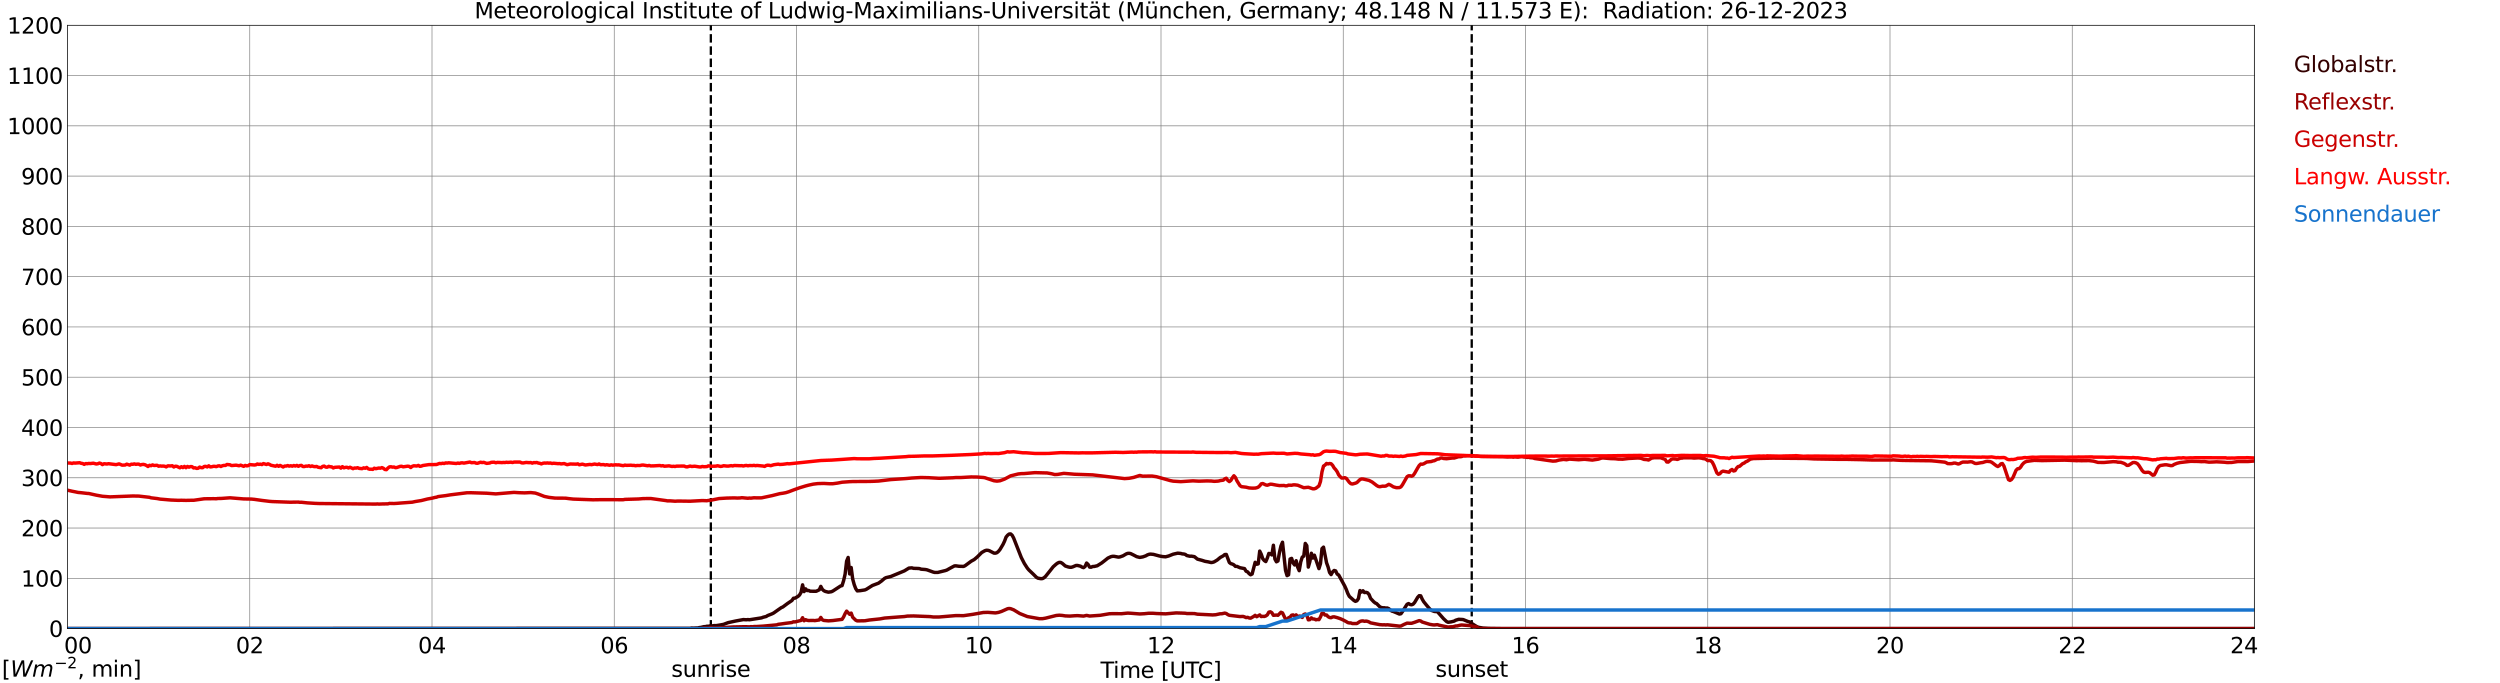 <?xml version="1.0" encoding="utf-8" standalone="no"?>
<!DOCTYPE svg PUBLIC "-//W3C//DTD SVG 1.1//EN"
  "http://www.w3.org/Graphics/SVG/1.1/DTD/svg11.dtd">
<svg xmlns:xlink="http://www.w3.org/1999/xlink" width="1085.4pt" height="296.64pt" viewBox="0 0 1085.4 296.64" xmlns="http://www.w3.org/2000/svg" version="1.1">
 <defs>
  <style type="text/css">*{stroke-linejoin: round; stroke-linecap: butt}</style>
 </defs>
 <g id="figure_1">
  <g id="patch_1">
   <path d="M 0 296.64 
L 1085.4 296.64 
L 1085.4 0 
L 0 0 
z
" style="fill: #ffffff"/>
  </g>
  <g id="axes_1">
   <g id="patch_2">
    <path d="M 29.306 272.909 
L 978.814 272.909 
L 978.814 10.976 
L 29.306 10.976 
z
" style="fill: #ffffff"/>
   </g>
   <g id="patch_3">
    <path d="M 978.814 272.909 
L 978.814 272.909 
L 978.814 10.976 
L 978.814 10.976 
z
" clip-path="url(#p40841b8631)" style="fill: #d3d3d3; opacity: 0.25; stroke: #d3d3d3; stroke-linejoin: miter"/>
   </g>
   <g id="matplotlib.axis_1">
    <g id="xtick_1">
     <g id="line2d_1">
      <path d="M 29.306 272.909 
L 29.306 10.976 
" clip-path="url(#p40841b8631)" style="fill: none; stroke: #808080; stroke-width: 0.3; stroke-linecap: square"/>
     </g>
     <g id="line2d_2"/>
     <g id="text_1">
      <!--    00 -->
      <g transform="translate(18.733 283.627) scale(0.095 -0.095)">
       <defs>
        <path id="DejaVuSans-20" transform="scale(0.016)"/>
        <path id="DejaVuSans-30" d="M 2034 4250 
Q 1547 4250 1301 3770 
Q 1056 3291 1056 2328 
Q 1056 1369 1301 889 
Q 1547 409 2034 409 
Q 2525 409 2770 889 
Q 3016 1369 3016 2328 
Q 3016 3291 2770 3770 
Q 2525 4250 2034 4250 
z
M 2034 4750 
Q 2819 4750 3233 4129 
Q 3647 3509 3647 2328 
Q 3647 1150 3233 529 
Q 2819 -91 2034 -91 
Q 1250 -91 836 529 
Q 422 1150 422 2328 
Q 422 3509 836 4129 
Q 1250 4750 2034 4750 
z
" transform="scale(0.016)"/>
       </defs>
       <use xlink:href="#DejaVuSans-20"/>
       <use xlink:href="#DejaVuSans-20" transform="translate(31.787 0)"/>
       <use xlink:href="#DejaVuSans-20" transform="translate(63.574 0)"/>
       <use xlink:href="#DejaVuSans-30" transform="translate(95.361 0)"/>
       <use xlink:href="#DejaVuSans-30" transform="translate(158.984 0)"/>
      </g>
     </g>
    </g>
    <g id="xtick_2">
     <g id="line2d_3">
      <path d="M 108.431 272.909 
L 108.431 10.976 
" clip-path="url(#p40841b8631)" style="fill: none; stroke: #808080; stroke-width: 0.3; stroke-linecap: square"/>
     </g>
     <g id="line2d_4"/>
     <g id="text_2">
      <!-- 02 -->
      <g transform="translate(102.387 283.627) scale(0.095 -0.095)">
       <defs>
        <path id="DejaVuSans-32" d="M 1228 531 
L 3431 531 
L 3431 0 
L 469 0 
L 469 531 
Q 828 903 1448 1529 
Q 2069 2156 2228 2338 
Q 2531 2678 2651 2914 
Q 2772 3150 2772 3378 
Q 2772 3750 2511 3984 
Q 2250 4219 1831 4219 
Q 1534 4219 1204 4116 
Q 875 4013 500 3803 
L 500 4441 
Q 881 4594 1212 4672 
Q 1544 4750 1819 4750 
Q 2544 4750 2975 4387 
Q 3406 4025 3406 3419 
Q 3406 3131 3298 2873 
Q 3191 2616 2906 2266 
Q 2828 2175 2409 1742 
Q 1991 1309 1228 531 
z
" transform="scale(0.016)"/>
       </defs>
       <use xlink:href="#DejaVuSans-30"/>
       <use xlink:href="#DejaVuSans-32" transform="translate(63.623 0)"/>
      </g>
     </g>
    </g>
    <g id="xtick_3">
     <g id="line2d_5">
      <path d="M 187.557 272.909 
L 187.557 10.976 
" clip-path="url(#p40841b8631)" style="fill: none; stroke: #808080; stroke-width: 0.3; stroke-linecap: square"/>
     </g>
     <g id="line2d_6"/>
     <g id="text_3">
      <!-- 04 -->
      <g transform="translate(181.513 283.627) scale(0.095 -0.095)">
       <defs>
        <path id="DejaVuSans-34" d="M 2419 4116 
L 825 1625 
L 2419 1625 
L 2419 4116 
z
M 2253 4666 
L 3047 4666 
L 3047 1625 
L 3713 1625 
L 3713 1100 
L 3047 1100 
L 3047 0 
L 2419 0 
L 2419 1100 
L 313 1100 
L 313 1709 
L 2253 4666 
z
" transform="scale(0.016)"/>
       </defs>
       <use xlink:href="#DejaVuSans-30"/>
       <use xlink:href="#DejaVuSans-34" transform="translate(63.623 0)"/>
      </g>
     </g>
    </g>
    <g id="xtick_4">
     <g id="line2d_7">
      <path d="M 266.683 272.909 
L 266.683 10.976 
" clip-path="url(#p40841b8631)" style="fill: none; stroke: #808080; stroke-width: 0.3; stroke-linecap: square"/>
     </g>
     <g id="line2d_8"/>
     <g id="text_4">
      <!-- 06 -->
      <g transform="translate(260.638 283.627) scale(0.095 -0.095)">
       <defs>
        <path id="DejaVuSans-36" d="M 2113 2584 
Q 1688 2584 1439 2293 
Q 1191 2003 1191 1497 
Q 1191 994 1439 701 
Q 1688 409 2113 409 
Q 2538 409 2786 701 
Q 3034 994 3034 1497 
Q 3034 2003 2786 2293 
Q 2538 2584 2113 2584 
z
M 3366 4563 
L 3366 3988 
Q 3128 4100 2886 4159 
Q 2644 4219 2406 4219 
Q 1781 4219 1451 3797 
Q 1122 3375 1075 2522 
Q 1259 2794 1537 2939 
Q 1816 3084 2150 3084 
Q 2853 3084 3261 2657 
Q 3669 2231 3669 1497 
Q 3669 778 3244 343 
Q 2819 -91 2113 -91 
Q 1303 -91 875 529 
Q 447 1150 447 2328 
Q 447 3434 972 4092 
Q 1497 4750 2381 4750 
Q 2619 4750 2861 4703 
Q 3103 4656 3366 4563 
z
" transform="scale(0.016)"/>
       </defs>
       <use xlink:href="#DejaVuSans-30"/>
       <use xlink:href="#DejaVuSans-36" transform="translate(63.623 0)"/>
      </g>
     </g>
    </g>
    <g id="xtick_5">
     <g id="line2d_9">
      <path d="M 345.808 272.909 
L 345.808 10.976 
" clip-path="url(#p40841b8631)" style="fill: none; stroke: #808080; stroke-width: 0.3; stroke-linecap: square"/>
     </g>
     <g id="line2d_10"/>
     <g id="text_5">
      <!-- 08 -->
      <g transform="translate(339.764 283.627) scale(0.095 -0.095)">
       <defs>
        <path id="DejaVuSans-38" d="M 2034 2216 
Q 1584 2216 1326 1975 
Q 1069 1734 1069 1313 
Q 1069 891 1326 650 
Q 1584 409 2034 409 
Q 2484 409 2743 651 
Q 3003 894 3003 1313 
Q 3003 1734 2745 1975 
Q 2488 2216 2034 2216 
z
M 1403 2484 
Q 997 2584 770 2862 
Q 544 3141 544 3541 
Q 544 4100 942 4425 
Q 1341 4750 2034 4750 
Q 2731 4750 3128 4425 
Q 3525 4100 3525 3541 
Q 3525 3141 3298 2862 
Q 3072 2584 2669 2484 
Q 3125 2378 3379 2068 
Q 3634 1759 3634 1313 
Q 3634 634 3220 271 
Q 2806 -91 2034 -91 
Q 1263 -91 848 271 
Q 434 634 434 1313 
Q 434 1759 690 2068 
Q 947 2378 1403 2484 
z
M 1172 3481 
Q 1172 3119 1398 2916 
Q 1625 2713 2034 2713 
Q 2441 2713 2670 2916 
Q 2900 3119 2900 3481 
Q 2900 3844 2670 4047 
Q 2441 4250 2034 4250 
Q 1625 4250 1398 4047 
Q 1172 3844 1172 3481 
z
" transform="scale(0.016)"/>
       </defs>
       <use xlink:href="#DejaVuSans-30"/>
       <use xlink:href="#DejaVuSans-38" transform="translate(63.623 0)"/>
      </g>
     </g>
    </g>
    <g id="xtick_6">
     <g id="line2d_11">
      <path d="M 424.934 272.909 
L 424.934 10.976 
" clip-path="url(#p40841b8631)" style="fill: none; stroke: #808080; stroke-width: 0.3; stroke-linecap: square"/>
     </g>
     <g id="line2d_12"/>
     <g id="text_6">
      <!-- 10 -->
      <g transform="translate(418.89 283.627) scale(0.095 -0.095)">
       <defs>
        <path id="DejaVuSans-31" d="M 794 531 
L 1825 531 
L 1825 4091 
L 703 3866 
L 703 4441 
L 1819 4666 
L 2450 4666 
L 2450 531 
L 3481 531 
L 3481 0 
L 794 0 
L 794 531 
z
" transform="scale(0.016)"/>
       </defs>
       <use xlink:href="#DejaVuSans-31"/>
       <use xlink:href="#DejaVuSans-30" transform="translate(63.623 0)"/>
      </g>
     </g>
    </g>
    <g id="xtick_7">
     <g id="line2d_13">
      <path d="M 504.06 272.909 
L 504.06 10.976 
" clip-path="url(#p40841b8631)" style="fill: none; stroke: #808080; stroke-width: 0.3; stroke-linecap: square"/>
     </g>
     <g id="line2d_14"/>
     <g id="text_7">
      <!-- 12 -->
      <g transform="translate(498.015 283.627) scale(0.095 -0.095)">
       <use xlink:href="#DejaVuSans-31"/>
       <use xlink:href="#DejaVuSans-32" transform="translate(63.623 0)"/>
      </g>
     </g>
    </g>
    <g id="xtick_8">
     <g id="line2d_15">
      <path d="M 583.185 272.909 
L 583.185 10.976 
" clip-path="url(#p40841b8631)" style="fill: none; stroke: #808080; stroke-width: 0.3; stroke-linecap: square"/>
     </g>
     <g id="line2d_16"/>
     <g id="text_8">
      <!-- 14 -->
      <g transform="translate(577.141 283.627) scale(0.095 -0.095)">
       <use xlink:href="#DejaVuSans-31"/>
       <use xlink:href="#DejaVuSans-34" transform="translate(63.623 0)"/>
      </g>
     </g>
    </g>
    <g id="xtick_9">
     <g id="line2d_17">
      <path d="M 662.311 272.909 
L 662.311 10.976 
" clip-path="url(#p40841b8631)" style="fill: none; stroke: #808080; stroke-width: 0.3; stroke-linecap: square"/>
     </g>
     <g id="line2d_18"/>
     <g id="text_9">
      <!-- 16 -->
      <g transform="translate(656.267 283.627) scale(0.095 -0.095)">
       <use xlink:href="#DejaVuSans-31"/>
       <use xlink:href="#DejaVuSans-36" transform="translate(63.623 0)"/>
      </g>
     </g>
    </g>
    <g id="xtick_10">
     <g id="line2d_19">
      <path d="M 741.437 272.909 
L 741.437 10.976 
" clip-path="url(#p40841b8631)" style="fill: none; stroke: #808080; stroke-width: 0.3; stroke-linecap: square"/>
     </g>
     <g id="line2d_20"/>
     <g id="text_10">
      <!-- 18 -->
      <g transform="translate(735.392 283.627) scale(0.095 -0.095)">
       <use xlink:href="#DejaVuSans-31"/>
       <use xlink:href="#DejaVuSans-38" transform="translate(63.623 0)"/>
      </g>
     </g>
    </g>
    <g id="xtick_11">
     <g id="line2d_21">
      <path d="M 820.562 272.909 
L 820.562 10.976 
" clip-path="url(#p40841b8631)" style="fill: none; stroke: #808080; stroke-width: 0.3; stroke-linecap: square"/>
     </g>
     <g id="line2d_22"/>
     <g id="text_11">
      <!-- 20 -->
      <g transform="translate(814.518 283.627) scale(0.095 -0.095)">
       <use xlink:href="#DejaVuSans-32"/>
       <use xlink:href="#DejaVuSans-30" transform="translate(63.623 0)"/>
      </g>
     </g>
    </g>
    <g id="xtick_12">
     <g id="line2d_23">
      <path d="M 899.688 272.909 
L 899.688 10.976 
" clip-path="url(#p40841b8631)" style="fill: none; stroke: #808080; stroke-width: 0.3; stroke-linecap: square"/>
     </g>
     <g id="line2d_24"/>
     <g id="text_12">
      <!-- 22 -->
      <g transform="translate(893.644 283.627) scale(0.095 -0.095)">
       <use xlink:href="#DejaVuSans-32"/>
       <use xlink:href="#DejaVuSans-32" transform="translate(63.623 0)"/>
      </g>
     </g>
    </g>
    <g id="xtick_13">
     <g id="line2d_25">
      <path d="M 978.814 272.909 
L 978.814 10.976 
" clip-path="url(#p40841b8631)" style="fill: none; stroke: #808080; stroke-width: 0.3; stroke-linecap: square"/>
     </g>
     <g id="line2d_26"/>
     <g id="text_13">
      <!-- 24    -->
      <g transform="translate(968.241 283.627) scale(0.095 -0.095)">
       <use xlink:href="#DejaVuSans-32"/>
       <use xlink:href="#DejaVuSans-34" transform="translate(63.623 0)"/>
       <use xlink:href="#DejaVuSans-20" transform="translate(127.246 0)"/>
       <use xlink:href="#DejaVuSans-20" transform="translate(159.033 0)"/>
       <use xlink:href="#DejaVuSans-20" transform="translate(190.82 0)"/>
      </g>
     </g>
    </g>
    <g id="text_14">
     <!-- Time [UTC] -->
     <g transform="translate(477.806 294.322) scale(0.095 -0.095)">
      <defs>
       <path id="DejaVuSans-54" d="M -19 4666 
L 3928 4666 
L 3928 4134 
L 2272 4134 
L 2272 0 
L 1638 0 
L 1638 4134 
L -19 4134 
L -19 4666 
z
" transform="scale(0.016)"/>
       <path id="DejaVuSans-69" d="M 603 3500 
L 1178 3500 
L 1178 0 
L 603 0 
L 603 3500 
z
M 603 4863 
L 1178 4863 
L 1178 4134 
L 603 4134 
L 603 4863 
z
" transform="scale(0.016)"/>
       <path id="DejaVuSans-6d" d="M 3328 2828 
Q 3544 3216 3844 3400 
Q 4144 3584 4550 3584 
Q 5097 3584 5394 3201 
Q 5691 2819 5691 2113 
L 5691 0 
L 5113 0 
L 5113 2094 
Q 5113 2597 4934 2840 
Q 4756 3084 4391 3084 
Q 3944 3084 3684 2787 
Q 3425 2491 3425 1978 
L 3425 0 
L 2847 0 
L 2847 2094 
Q 2847 2600 2669 2842 
Q 2491 3084 2119 3084 
Q 1678 3084 1418 2786 
Q 1159 2488 1159 1978 
L 1159 0 
L 581 0 
L 581 3500 
L 1159 3500 
L 1159 2956 
Q 1356 3278 1631 3431 
Q 1906 3584 2284 3584 
Q 2666 3584 2933 3390 
Q 3200 3197 3328 2828 
z
" transform="scale(0.016)"/>
       <path id="DejaVuSans-65" d="M 3597 1894 
L 3597 1613 
L 953 1613 
Q 991 1019 1311 708 
Q 1631 397 2203 397 
Q 2534 397 2845 478 
Q 3156 559 3463 722 
L 3463 178 
Q 3153 47 2828 -22 
Q 2503 -91 2169 -91 
Q 1331 -91 842 396 
Q 353 884 353 1716 
Q 353 2575 817 3079 
Q 1281 3584 2069 3584 
Q 2775 3584 3186 3129 
Q 3597 2675 3597 1894 
z
M 3022 2063 
Q 3016 2534 2758 2815 
Q 2500 3097 2075 3097 
Q 1594 3097 1305 2825 
Q 1016 2553 972 2059 
L 3022 2063 
z
" transform="scale(0.016)"/>
       <path id="DejaVuSans-5b" d="M 550 4863 
L 1875 4863 
L 1875 4416 
L 1125 4416 
L 1125 -397 
L 1875 -397 
L 1875 -844 
L 550 -844 
L 550 4863 
z
" transform="scale(0.016)"/>
       <path id="DejaVuSans-55" d="M 556 4666 
L 1191 4666 
L 1191 1831 
Q 1191 1081 1462 751 
Q 1734 422 2344 422 
Q 2950 422 3222 751 
Q 3494 1081 3494 1831 
L 3494 4666 
L 4128 4666 
L 4128 1753 
Q 4128 841 3676 375 
Q 3225 -91 2344 -91 
Q 1459 -91 1007 375 
Q 556 841 556 1753 
L 556 4666 
z
" transform="scale(0.016)"/>
       <path id="DejaVuSans-43" d="M 4122 4306 
L 4122 3641 
Q 3803 3938 3442 4084 
Q 3081 4231 2675 4231 
Q 1875 4231 1450 3742 
Q 1025 3253 1025 2328 
Q 1025 1406 1450 917 
Q 1875 428 2675 428 
Q 3081 428 3442 575 
Q 3803 722 4122 1019 
L 4122 359 
Q 3791 134 3420 21 
Q 3050 -91 2638 -91 
Q 1578 -91 968 557 
Q 359 1206 359 2328 
Q 359 3453 968 4101 
Q 1578 4750 2638 4750 
Q 3056 4750 3426 4639 
Q 3797 4528 4122 4306 
z
" transform="scale(0.016)"/>
       <path id="DejaVuSans-5d" d="M 1947 4863 
L 1947 -844 
L 622 -844 
L 622 -397 
L 1369 -397 
L 1369 4416 
L 622 4416 
L 622 4863 
L 1947 4863 
z
" transform="scale(0.016)"/>
      </defs>
      <use xlink:href="#DejaVuSans-54"/>
      <use xlink:href="#DejaVuSans-69" transform="translate(57.959 0)"/>
      <use xlink:href="#DejaVuSans-6d" transform="translate(85.742 0)"/>
      <use xlink:href="#DejaVuSans-65" transform="translate(183.154 0)"/>
      <use xlink:href="#DejaVuSans-20" transform="translate(244.678 0)"/>
      <use xlink:href="#DejaVuSans-5b" transform="translate(276.465 0)"/>
      <use xlink:href="#DejaVuSans-55" transform="translate(315.479 0)"/>
      <use xlink:href="#DejaVuSans-54" transform="translate(388.672 0)"/>
      <use xlink:href="#DejaVuSans-43" transform="translate(443.881 0)"/>
      <use xlink:href="#DejaVuSans-5d" transform="translate(513.705 0)"/>
     </g>
    </g>
   </g>
   <g id="matplotlib.axis_2">
    <g id="ytick_1">
     <g id="line2d_27">
      <path d="M 29.306 272.909 
L 978.814 272.909 
" clip-path="url(#p40841b8631)" style="fill: none; stroke: #808080; stroke-width: 0.3; stroke-linecap: square"/>
     </g>
     <g id="line2d_28"/>
     <g id="text_15">
      <!-- 0 -->
      <g transform="translate(21.261 276.518) scale(0.095 -0.095)">
       <use xlink:href="#DejaVuSans-30"/>
      </g>
     </g>
    </g>
    <g id="ytick_2">
     <g id="line2d_29">
      <path d="M 29.306 251.081 
L 978.814 251.081 
" clip-path="url(#p40841b8631)" style="fill: none; stroke: #808080; stroke-width: 0.3; stroke-linecap: square"/>
     </g>
     <g id="line2d_30"/>
     <g id="text_16">
      <!-- 100 -->
      <g transform="translate(9.173 254.69) scale(0.095 -0.095)">
       <use xlink:href="#DejaVuSans-31"/>
       <use xlink:href="#DejaVuSans-30" transform="translate(63.623 0)"/>
       <use xlink:href="#DejaVuSans-30" transform="translate(127.246 0)"/>
      </g>
     </g>
    </g>
    <g id="ytick_3">
     <g id="line2d_31">
      <path d="M 29.306 229.253 
L 978.814 229.253 
" clip-path="url(#p40841b8631)" style="fill: none; stroke: #808080; stroke-width: 0.3; stroke-linecap: square"/>
     </g>
     <g id="line2d_32"/>
     <g id="text_17">
      <!-- 200 -->
      <g transform="translate(9.173 232.863) scale(0.095 -0.095)">
       <use xlink:href="#DejaVuSans-32"/>
       <use xlink:href="#DejaVuSans-30" transform="translate(63.623 0)"/>
       <use xlink:href="#DejaVuSans-30" transform="translate(127.246 0)"/>
      </g>
     </g>
    </g>
    <g id="ytick_4">
     <g id="line2d_33">
      <path d="M 29.306 207.426 
L 978.814 207.426 
" clip-path="url(#p40841b8631)" style="fill: none; stroke: #808080; stroke-width: 0.3; stroke-linecap: square"/>
     </g>
     <g id="line2d_34"/>
     <g id="text_18">
      <!-- 300 -->
      <g transform="translate(9.173 211.035) scale(0.095 -0.095)">
       <defs>
        <path id="DejaVuSans-33" d="M 2597 2516 
Q 3050 2419 3304 2112 
Q 3559 1806 3559 1356 
Q 3559 666 3084 287 
Q 2609 -91 1734 -91 
Q 1441 -91 1130 -33 
Q 819 25 488 141 
L 488 750 
Q 750 597 1062 519 
Q 1375 441 1716 441 
Q 2309 441 2620 675 
Q 2931 909 2931 1356 
Q 2931 1769 2642 2001 
Q 2353 2234 1838 2234 
L 1294 2234 
L 1294 2753 
L 1863 2753 
Q 2328 2753 2575 2939 
Q 2822 3125 2822 3475 
Q 2822 3834 2567 4026 
Q 2313 4219 1838 4219 
Q 1578 4219 1281 4162 
Q 984 4106 628 3988 
L 628 4550 
Q 988 4650 1302 4700 
Q 1616 4750 1894 4750 
Q 2613 4750 3031 4423 
Q 3450 4097 3450 3541 
Q 3450 3153 3228 2886 
Q 3006 2619 2597 2516 
z
" transform="scale(0.016)"/>
       </defs>
       <use xlink:href="#DejaVuSans-33"/>
       <use xlink:href="#DejaVuSans-30" transform="translate(63.623 0)"/>
       <use xlink:href="#DejaVuSans-30" transform="translate(127.246 0)"/>
      </g>
     </g>
    </g>
    <g id="ytick_5">
     <g id="line2d_35">
      <path d="M 29.306 185.598 
L 978.814 185.598 
" clip-path="url(#p40841b8631)" style="fill: none; stroke: #808080; stroke-width: 0.3; stroke-linecap: square"/>
     </g>
     <g id="line2d_36"/>
     <g id="text_19">
      <!-- 400 -->
      <g transform="translate(9.173 189.207) scale(0.095 -0.095)">
       <use xlink:href="#DejaVuSans-34"/>
       <use xlink:href="#DejaVuSans-30" transform="translate(63.623 0)"/>
       <use xlink:href="#DejaVuSans-30" transform="translate(127.246 0)"/>
      </g>
     </g>
    </g>
    <g id="ytick_6">
     <g id="line2d_37">
      <path d="M 29.306 163.77 
L 978.814 163.77 
" clip-path="url(#p40841b8631)" style="fill: none; stroke: #808080; stroke-width: 0.3; stroke-linecap: square"/>
     </g>
     <g id="line2d_38"/>
     <g id="text_20">
      <!-- 500 -->
      <g transform="translate(9.173 167.379) scale(0.095 -0.095)">
       <defs>
        <path id="DejaVuSans-35" d="M 691 4666 
L 3169 4666 
L 3169 4134 
L 1269 4134 
L 1269 2991 
Q 1406 3038 1543 3061 
Q 1681 3084 1819 3084 
Q 2600 3084 3056 2656 
Q 3513 2228 3513 1497 
Q 3513 744 3044 326 
Q 2575 -91 1722 -91 
Q 1428 -91 1123 -41 
Q 819 9 494 109 
L 494 744 
Q 775 591 1075 516 
Q 1375 441 1709 441 
Q 2250 441 2565 725 
Q 2881 1009 2881 1497 
Q 2881 1984 2565 2268 
Q 2250 2553 1709 2553 
Q 1456 2553 1204 2497 
Q 953 2441 691 2322 
L 691 4666 
z
" transform="scale(0.016)"/>
       </defs>
       <use xlink:href="#DejaVuSans-35"/>
       <use xlink:href="#DejaVuSans-30" transform="translate(63.623 0)"/>
       <use xlink:href="#DejaVuSans-30" transform="translate(127.246 0)"/>
      </g>
     </g>
    </g>
    <g id="ytick_7">
     <g id="line2d_39">
      <path d="M 29.306 141.942 
L 978.814 141.942 
" clip-path="url(#p40841b8631)" style="fill: none; stroke: #808080; stroke-width: 0.3; stroke-linecap: square"/>
     </g>
     <g id="line2d_40"/>
     <g id="text_21">
      <!-- 600 -->
      <g transform="translate(9.173 145.551) scale(0.095 -0.095)">
       <use xlink:href="#DejaVuSans-36"/>
       <use xlink:href="#DejaVuSans-30" transform="translate(63.623 0)"/>
       <use xlink:href="#DejaVuSans-30" transform="translate(127.246 0)"/>
      </g>
     </g>
    </g>
    <g id="ytick_8">
     <g id="line2d_41">
      <path d="M 29.306 120.114 
L 978.814 120.114 
" clip-path="url(#p40841b8631)" style="fill: none; stroke: #808080; stroke-width: 0.3; stroke-linecap: square"/>
     </g>
     <g id="line2d_42"/>
     <g id="text_22">
      <!-- 700 -->
      <g transform="translate(9.173 123.724) scale(0.095 -0.095)">
       <defs>
        <path id="DejaVuSans-37" d="M 525 4666 
L 3525 4666 
L 3525 4397 
L 1831 0 
L 1172 0 
L 2766 4134 
L 525 4134 
L 525 4666 
z
" transform="scale(0.016)"/>
       </defs>
       <use xlink:href="#DejaVuSans-37"/>
       <use xlink:href="#DejaVuSans-30" transform="translate(63.623 0)"/>
       <use xlink:href="#DejaVuSans-30" transform="translate(127.246 0)"/>
      </g>
     </g>
    </g>
    <g id="ytick_9">
     <g id="line2d_43">
      <path d="M 29.306 98.287 
L 978.814 98.287 
" clip-path="url(#p40841b8631)" style="fill: none; stroke: #808080; stroke-width: 0.3; stroke-linecap: square"/>
     </g>
     <g id="line2d_44"/>
     <g id="text_23">
      <!-- 800 -->
      <g transform="translate(9.173 101.896) scale(0.095 -0.095)">
       <use xlink:href="#DejaVuSans-38"/>
       <use xlink:href="#DejaVuSans-30" transform="translate(63.623 0)"/>
       <use xlink:href="#DejaVuSans-30" transform="translate(127.246 0)"/>
      </g>
     </g>
    </g>
    <g id="ytick_10">
     <g id="line2d_45">
      <path d="M 29.306 76.459 
L 978.814 76.459 
" clip-path="url(#p40841b8631)" style="fill: none; stroke: #808080; stroke-width: 0.3; stroke-linecap: square"/>
     </g>
     <g id="line2d_46"/>
     <g id="text_24">
      <!-- 900 -->
      <g transform="translate(9.173 80.068) scale(0.095 -0.095)">
       <defs>
        <path id="DejaVuSans-39" d="M 703 97 
L 703 672 
Q 941 559 1184 500 
Q 1428 441 1663 441 
Q 2288 441 2617 861 
Q 2947 1281 2994 2138 
Q 2813 1869 2534 1725 
Q 2256 1581 1919 1581 
Q 1219 1581 811 2004 
Q 403 2428 403 3163 
Q 403 3881 828 4315 
Q 1253 4750 1959 4750 
Q 2769 4750 3195 4129 
Q 3622 3509 3622 2328 
Q 3622 1225 3098 567 
Q 2575 -91 1691 -91 
Q 1453 -91 1209 -44 
Q 966 3 703 97 
z
M 1959 2075 
Q 2384 2075 2632 2365 
Q 2881 2656 2881 3163 
Q 2881 3666 2632 3958 
Q 2384 4250 1959 4250 
Q 1534 4250 1286 3958 
Q 1038 3666 1038 3163 
Q 1038 2656 1286 2365 
Q 1534 2075 1959 2075 
z
" transform="scale(0.016)"/>
       </defs>
       <use xlink:href="#DejaVuSans-39"/>
       <use xlink:href="#DejaVuSans-30" transform="translate(63.623 0)"/>
       <use xlink:href="#DejaVuSans-30" transform="translate(127.246 0)"/>
      </g>
     </g>
    </g>
    <g id="ytick_11">
     <g id="line2d_47">
      <path d="M 29.306 54.631 
L 978.814 54.631 
" clip-path="url(#p40841b8631)" style="fill: none; stroke: #808080; stroke-width: 0.3; stroke-linecap: square"/>
     </g>
     <g id="line2d_48"/>
     <g id="text_25">
      <!-- 1000 -->
      <g transform="translate(3.128 58.24) scale(0.095 -0.095)">
       <use xlink:href="#DejaVuSans-31"/>
       <use xlink:href="#DejaVuSans-30" transform="translate(63.623 0)"/>
       <use xlink:href="#DejaVuSans-30" transform="translate(127.246 0)"/>
       <use xlink:href="#DejaVuSans-30" transform="translate(190.869 0)"/>
      </g>
     </g>
    </g>
    <g id="ytick_12">
     <g id="line2d_49">
      <path d="M 29.306 32.803 
L 978.814 32.803 
" clip-path="url(#p40841b8631)" style="fill: none; stroke: #808080; stroke-width: 0.3; stroke-linecap: square"/>
     </g>
     <g id="line2d_50"/>
     <g id="text_26">
      <!-- 1100 -->
      <g transform="translate(3.128 36.413) scale(0.095 -0.095)">
       <use xlink:href="#DejaVuSans-31"/>
       <use xlink:href="#DejaVuSans-31" transform="translate(63.623 0)"/>
       <use xlink:href="#DejaVuSans-30" transform="translate(127.246 0)"/>
       <use xlink:href="#DejaVuSans-30" transform="translate(190.869 0)"/>
      </g>
     </g>
    </g>
    <g id="ytick_13">
     <g id="line2d_51">
      <path d="M 29.306 10.976 
L 978.814 10.976 
" clip-path="url(#p40841b8631)" style="fill: none; stroke: #808080; stroke-width: 0.3; stroke-linecap: square"/>
     </g>
     <g id="line2d_52"/>
     <g id="text_27">
      <!-- 1200 -->
      <g transform="translate(3.128 14.585) scale(0.095 -0.095)">
       <use xlink:href="#DejaVuSans-31"/>
       <use xlink:href="#DejaVuSans-32" transform="translate(63.623 0)"/>
       <use xlink:href="#DejaVuSans-30" transform="translate(127.246 0)"/>
       <use xlink:href="#DejaVuSans-30" transform="translate(190.869 0)"/>
      </g>
     </g>
    </g>
   </g>
   <g id="line2d_53">
    <path d="M 308.619 272.909 
L 308.619 10.976 
" clip-path="url(#p40841b8631)" style="fill: none; stroke-dasharray: 3.7,1.6; stroke-dashoffset: 0; stroke: #000000"/>
   </g>
   <g id="line2d_54">
    <path d="M 638.969 272.909 
L 638.969 10.976 
" clip-path="url(#p40841b8631)" style="fill: none; stroke-dasharray: 3.7,1.6; stroke-dashoffset: 0; stroke: #000000"/>
   </g>
   <g id="line2d_55">
    <path d="M 29.306 272.909 
L 299.652 272.811 
L 300.311 272.669 
L 300.971 272.73 
L 302.289 272.649 
L 302.949 272.649 
L 303.608 272.466 
L 304.267 272.405 
L 305.586 272.082 
L 306.246 272.06 
L 306.905 271.898 
L 307.564 271.898 
L 308.224 271.756 
L 308.883 271.776 
L 310.202 271.595 
L 310.861 271.634 
L 312.839 271.311 
L 314.158 271.067 
L 316.136 270.318 
L 319.433 269.608 
L 322.73 268.999 
L 324.049 269.08 
L 324.708 268.999 
L 325.368 269.08 
L 330.643 268.251 
L 331.302 267.987 
L 332.621 267.661 
L 333.28 267.258 
L 335.258 266.467 
L 335.918 266.123 
L 337.896 264.723 
L 339.215 263.811 
L 339.874 263.527 
L 341.852 262.049 
L 343.83 260.711 
L 344.49 259.738 
L 345.149 259.696 
L 346.468 258.928 
L 347.127 258.319 
L 347.787 257.164 
L 348.446 253.921 
L 349.105 256.839 
L 349.765 255.665 
L 350.424 256.394 
L 351.083 256.352 
L 351.743 256.678 
L 353.062 256.697 
L 354.38 256.697 
L 355.699 256.069 
L 356.359 254.591 
L 357.018 255.868 
L 357.677 256.455 
L 358.337 256.778 
L 359.655 257.103 
L 360.974 256.9 
L 361.634 256.577 
L 364.93 254.427 
L 365.59 254.246 
L 366.249 252.138 
L 366.909 249.28 
L 367.568 243.625 
L 368.227 242.025 
L 368.887 249.178 
L 369.546 246.401 
L 370.206 251.408 
L 370.865 253.82 
L 371.524 255.562 
L 372.184 256.536 
L 373.502 256.435 
L 375.481 256.13 
L 376.14 255.846 
L 378.777 254.185 
L 381.415 253.192 
L 382.734 252.24 
L 384.053 251.105 
L 384.712 250.78 
L 386.69 250.313 
L 392.624 247.861 
L 394.603 246.646 
L 395.921 246.543 
L 396.581 246.746 
L 398.559 246.807 
L 399.218 246.868 
L 399.878 247.111 
L 401.856 247.274 
L 402.515 247.416 
L 405.153 248.368 
L 405.812 248.529 
L 407.131 248.529 
L 410.428 247.72 
L 411.087 247.497 
L 412.406 246.746 
L 413.725 246.037 
L 414.384 245.692 
L 415.043 245.672 
L 416.362 245.855 
L 418.34 245.917 
L 419 245.611 
L 421.637 243.666 
L 422.956 242.937 
L 424.275 241.822 
L 426.253 239.855 
L 427.572 239.106 
L 428.231 238.903 
L 428.89 238.923 
L 429.55 239.106 
L 431.528 240.139 
L 432.187 240.161 
L 432.847 239.938 
L 433.506 239.37 
L 434.165 238.558 
L 435.484 236.33 
L 436.144 234.931 
L 436.803 233.167 
L 437.462 232.377 
L 438.122 231.851 
L 438.781 231.809 
L 439.44 232.396 
L 440.1 233.634 
L 443.397 242.044 
L 444.716 244.618 
L 446.034 246.665 
L 446.694 247.455 
L 448.672 249.341 
L 449.991 250.658 
L 450.65 251.022 
L 451.969 251.247 
L 452.628 251.186 
L 453.287 250.821 
L 453.947 250.232 
L 455.925 247.761 
L 457.244 246.078 
L 458.563 244.902 
L 459.222 244.437 
L 459.881 244.153 
L 460.541 244.192 
L 461.2 244.579 
L 462.519 245.733 
L 463.838 246.159 
L 464.497 246.281 
L 465.156 246.281 
L 465.816 246.078 
L 467.134 245.511 
L 467.794 245.491 
L 469.113 245.814 
L 469.772 246.22 
L 470.431 246.443 
L 471.091 245.956 
L 471.75 244.456 
L 472.409 245.065 
L 473.069 246.22 
L 473.728 246.259 
L 474.388 245.956 
L 475.047 245.936 
L 476.366 245.633 
L 478.344 244.395 
L 479.663 243.363 
L 480.981 242.308 
L 482.3 241.699 
L 482.96 241.538 
L 483.619 241.518 
L 485.597 241.883 
L 486.256 241.78 
L 487.575 241.315 
L 488.894 240.525 
L 489.553 240.261 
L 490.213 240.222 
L 490.872 240.342 
L 492.191 240.99 
L 493.51 241.68 
L 494.828 242.005 
L 496.147 241.78 
L 497.466 241.315 
L 498.125 240.929 
L 498.785 240.687 
L 499.444 240.564 
L 500.763 240.687 
L 503.4 241.396 
L 504.719 241.638 
L 506.038 241.741 
L 507.357 241.396 
L 509.335 240.606 
L 511.313 240.161 
L 512.632 240.281 
L 513.291 240.484 
L 513.95 240.525 
L 514.61 240.706 
L 515.269 241.193 
L 516.588 241.496 
L 517.247 241.457 
L 518.566 241.68 
L 519.885 242.754 
L 521.863 243.282 
L 523.182 243.708 
L 524.501 243.93 
L 525.819 244.234 
L 526.479 244.153 
L 527.138 243.93 
L 528.457 243.14 
L 529.776 242.044 
L 531.094 241.315 
L 531.754 240.748 
L 532.413 240.728 
L 533.732 244.214 
L 534.391 244.72 
L 535.051 244.902 
L 535.71 245.246 
L 536.369 245.895 
L 537.029 245.895 
L 538.348 246.484 
L 540.326 246.868 
L 540.985 248.003 
L 541.644 248.267 
L 542.304 249.038 
L 542.963 249.544 
L 543.623 249.199 
L 544.941 244.133 
L 545.601 244.982 
L 546.26 244.801 
L 546.919 239.268 
L 547.579 240.626 
L 548.238 242.573 
L 548.898 243.363 
L 549.557 243.808 
L 550.216 242.289 
L 550.876 240.281 
L 551.535 240.403 
L 552.195 240.929 
L 552.854 236.734 
L 553.513 242.714 
L 554.173 243.908 
L 554.832 243.544 
L 555.491 239.877 
L 556.151 236.998 
L 556.81 235.417 
L 558.129 247.678 
L 558.788 249.909 
L 559.448 249.564 
L 560.107 242.714 
L 560.766 242.431 
L 561.426 244.437 
L 562.085 245.288 
L 562.745 243.444 
L 563.404 246.24 
L 564.063 247.761 
L 564.723 243.97 
L 565.382 241.883 
L 566.042 241.438 
L 566.701 235.943 
L 567.36 236.897 
L 568.02 246.2 
L 568.679 243.869 
L 569.338 240.2 
L 569.998 242.289 
L 570.657 241.051 
L 572.635 246.868 
L 573.295 244.701 
L 573.954 238.194 
L 574.613 237.546 
L 575.932 244.314 
L 576.592 246.139 
L 577.251 248.551 
L 577.91 249.461 
L 578.57 248.287 
L 579.229 247.678 
L 579.889 247.861 
L 580.548 249.239 
L 581.207 249.645 
L 583.845 254.469 
L 584.504 255.927 
L 585.164 257.671 
L 585.823 258.928 
L 587.801 260.69 
L 588.46 261.076 
L 589.12 260.832 
L 589.779 259.88 
L 590.439 256.394 
L 591.098 257.062 
L 591.757 256.494 
L 592.417 257.265 
L 593.076 257.164 
L 593.736 257.367 
L 594.395 258.136 
L 595.054 259.799 
L 596.373 261.218 
L 597.032 261.766 
L 597.692 262.069 
L 599.011 263.407 
L 599.67 263.75 
L 600.329 263.872 
L 600.989 263.872 
L 601.648 263.994 
L 602.307 263.975 
L 602.967 264.258 
L 603.626 264.865 
L 604.286 265.311 
L 604.945 265.494 
L 606.264 266.042 
L 607.582 266.609 
L 608.242 266.446 
L 608.901 265.535 
L 610.22 263.407 
L 610.879 262.373 
L 611.539 262.049 
L 612.198 262.453 
L 612.858 262.576 
L 613.517 262.311 
L 614.176 261.563 
L 615.495 259.332 
L 616.154 258.623 
L 616.814 258.684 
L 617.473 260.144 
L 618.133 261.257 
L 619.451 262.879 
L 620.77 264.42 
L 621.429 264.988 
L 622.748 265.474 
L 624.067 265.575 
L 626.705 268.596 
L 628.023 269.831 
L 628.683 270.176 
L 630.001 269.993 
L 631.32 269.67 
L 631.98 269.283 
L 633.298 268.879 
L 634.617 268.938 
L 635.276 268.999 
L 637.255 269.811 
L 637.914 269.993 
L 639.892 271.27 
L 641.211 272.082 
L 641.87 272.343 
L 643.848 272.688 
L 646.486 272.83 
L 652.42 272.909 
L 978.154 272.909 
L 978.154 272.909 
" clip-path="url(#p40841b8631)" style="fill: none; stroke: #330000; stroke-width: 1.5; stroke-linecap: square"/>
   </g>
   <g id="line2d_56">
    <path d="M 29.306 272.909 
L 304.267 272.909 
L 305.586 272.691 
L 306.905 272.691 
L 307.564 272.71 
L 308.224 272.509 
L 310.202 272.651 
L 312.839 272.568 
L 318.114 272.204 
L 322.73 272.103 
L 324.049 272.103 
L 325.368 272.164 
L 326.027 272.062 
L 326.686 272.123 
L 327.346 272.023 
L 328.665 272.001 
L 331.302 271.839 
L 337.236 271.291 
L 337.896 271.049 
L 339.215 270.888 
L 341.193 270.604 
L 343.83 270.279 
L 344.49 269.956 
L 345.149 270.014 
L 347.787 269.366 
L 348.446 268.192 
L 349.105 269.508 
L 349.765 269.043 
L 350.424 269.307 
L 351.083 269.408 
L 353.062 269.366 
L 353.721 269.449 
L 355.699 269.165 
L 356.359 268.07 
L 357.018 269.104 
L 357.677 269.366 
L 359.655 269.55 
L 361.634 269.408 
L 365.59 268.901 
L 366.249 267.867 
L 366.909 266.428 
L 367.568 265.335 
L 368.887 266.712 
L 369.546 266.186 
L 370.206 267.989 
L 371.524 269.266 
L 372.184 269.569 
L 375.481 269.508 
L 377.459 269.185 
L 378.777 269.043 
L 382.074 268.698 
L 384.053 268.334 
L 390.646 267.827 
L 392.624 267.685 
L 393.943 267.482 
L 396.581 267.421 
L 403.834 267.705 
L 405.153 267.867 
L 407.79 267.867 
L 415.043 267.26 
L 418.34 267.299 
L 420.318 267.015 
L 422.297 266.732 
L 424.275 266.387 
L 426.912 265.922 
L 428.89 265.861 
L 432.187 266.103 
L 433.506 265.88 
L 434.825 265.455 
L 437.462 264.28 
L 438.122 264.178 
L 438.781 264.261 
L 440.1 264.767 
L 442.737 266.367 
L 446.034 267.685 
L 451.309 268.617 
L 452.628 268.598 
L 453.947 268.373 
L 458.563 267.218 
L 459.881 267.096 
L 461.2 267.199 
L 462.519 267.402 
L 464.497 267.482 
L 466.475 267.341 
L 467.794 267.279 
L 470.431 267.482 
L 471.75 267.179 
L 473.069 267.463 
L 477.685 267.138 
L 481.641 266.47 
L 482.96 266.428 
L 486.916 266.448 
L 489.553 266.186 
L 490.872 266.245 
L 494.828 266.55 
L 496.807 266.448 
L 498.785 266.245 
L 500.763 266.267 
L 502.082 266.367 
L 506.038 266.509 
L 510.654 266.103 
L 513.291 266.186 
L 514.61 266.245 
L 515.269 266.367 
L 518.566 266.387 
L 519.885 266.651 
L 526.479 266.976 
L 527.797 266.895 
L 529.776 266.47 
L 530.435 266.47 
L 531.754 266.186 
L 532.413 266.367 
L 533.073 266.834 
L 533.732 267.138 
L 538.348 267.685 
L 539.666 267.624 
L 540.326 267.827 
L 540.985 268.15 
L 541.644 268.008 
L 542.304 268.292 
L 542.963 268.395 
L 544.282 267.644 
L 544.941 267.157 
L 545.601 267.747 
L 546.919 266.976 
L 547.579 267.685 
L 548.238 267.583 
L 548.898 267.644 
L 549.557 267.421 
L 550.216 266.954 
L 550.876 265.78 
L 551.535 265.618 
L 552.195 266.022 
L 552.854 267.138 
L 554.173 267.037 
L 554.832 267.138 
L 556.151 265.819 
L 556.81 266.103 
L 558.129 268.82 
L 558.788 269.043 
L 559.448 268.192 
L 560.107 267.928 
L 560.766 267.096 
L 561.426 266.976 
L 562.085 267.421 
L 562.745 266.954 
L 563.404 267.989 
L 564.063 267.463 
L 564.723 267.563 
L 565.382 268.07 
L 566.042 266.812 
L 566.701 266.57 
L 567.36 267.096 
L 568.02 269.104 
L 568.679 269.023 
L 569.338 268.253 
L 569.998 268.759 
L 570.657 268.759 
L 571.317 269.104 
L 571.976 268.941 
L 572.635 269.023 
L 573.295 267.867 
L 573.954 266.225 
L 574.613 266.286 
L 575.273 267.037 
L 575.932 266.996 
L 576.592 267.725 
L 577.251 268.089 
L 577.91 268.192 
L 578.57 267.847 
L 579.229 267.805 
L 580.548 268.15 
L 581.867 268.598 
L 583.185 269.185 
L 584.504 269.894 
L 585.164 270.298 
L 585.823 270.462 
L 586.482 270.462 
L 587.142 270.724 
L 589.12 270.704 
L 590.439 269.814 
L 591.098 269.611 
L 591.757 269.569 
L 592.417 269.753 
L 593.076 269.65 
L 593.736 269.772 
L 594.395 270.036 
L 595.054 270.42 
L 599.011 271.191 
L 600.329 271.291 
L 600.989 271.252 
L 601.648 271.333 
L 602.307 271.252 
L 607.582 271.839 
L 608.242 271.778 
L 609.561 271.11 
L 610.879 270.543 
L 612.198 270.604 
L 612.858 270.604 
L 614.176 270.178 
L 616.154 269.449 
L 616.814 269.611 
L 617.473 270.056 
L 620.77 271.069 
L 622.089 271.291 
L 622.748 271.333 
L 624.067 271.191 
L 624.726 271.414 
L 626.045 271.697 
L 628.683 272.245 
L 630.001 272.123 
L 630.661 272.143 
L 631.98 271.778 
L 632.639 271.758 
L 633.958 271.433 
L 634.617 271.352 
L 638.573 271.658 
L 639.892 272.023 
L 640.552 272.042 
L 641.211 272.204 
L 641.87 272.909 
L 978.154 272.909 
L 978.154 272.909 
" clip-path="url(#p40841b8631)" style="fill: none; stroke: #990000; stroke-width: 1.5; stroke-linecap: square"/>
   </g>
   <g id="line2d_57">
    <path d="M 29.306 212.817 
L 31.284 213.269 
L 32.603 213.524 
L 33.921 213.801 
L 35.24 213.917 
L 37.878 214.225 
L 38.537 214.255 
L 41.834 214.987 
L 44.472 215.46 
L 47.768 215.724 
L 57.659 215.34 
L 60.297 215.388 
L 64.912 215.914 
L 65.572 216.135 
L 68.209 216.449 
L 69.528 216.696 
L 71.506 216.859 
L 74.144 217.093 
L 77.441 217.231 
L 78.759 217.198 
L 80.737 217.248 
L 83.375 217.193 
L 84.034 217.209 
L 88.65 216.552 
L 92.606 216.508 
L 93.925 216.528 
L 94.584 216.432 
L 95.903 216.416 
L 99.86 216.128 
L 105.794 216.613 
L 109.091 216.674 
L 110.41 216.798 
L 113.707 217.265 
L 117.003 217.667 
L 118.322 217.765 
L 126.235 218.049 
L 127.553 218.001 
L 129.532 217.988 
L 130.191 218.084 
L 130.85 218.062 
L 133.488 218.335 
L 136.785 218.538 
L 138.763 218.617 
L 140.082 218.621 
L 163.16 218.852 
L 163.819 218.785 
L 164.479 218.861 
L 165.798 218.802 
L 168.435 218.75 
L 169.094 218.562 
L 171.073 218.606 
L 172.391 218.527 
L 173.71 218.418 
L 178.985 218.025 
L 180.304 217.741 
L 182.941 217.313 
L 185.579 216.65 
L 187.557 216.292 
L 188.876 215.956 
L 189.535 215.853 
L 190.195 215.598 
L 191.513 215.421 
L 193.492 215.179 
L 195.47 214.851 
L 202.723 213.943 
L 204.701 213.932 
L 211.295 214.138 
L 215.251 214.428 
L 223.164 213.775 
L 225.142 213.904 
L 227.779 213.985 
L 230.417 213.856 
L 232.395 214.07 
L 233.714 214.504 
L 236.351 215.532 
L 238.329 215.938 
L 240.967 216.25 
L 245.583 216.29 
L 246.901 216.471 
L 248.88 216.683 
L 257.451 216.99 
L 260.748 216.94 
L 263.386 216.936 
L 269.98 216.958 
L 270.639 216.953 
L 271.298 216.814 
L 277.233 216.635 
L 279.211 216.471 
L 282.508 216.429 
L 289.102 217.333 
L 289.761 217.46 
L 291.08 217.46 
L 292.399 217.554 
L 293.058 217.61 
L 294.377 217.532 
L 296.355 217.56 
L 299.652 217.606 
L 304.927 217.324 
L 306.905 217.396 
L 307.564 217.268 
L 308.224 217.252 
L 312.18 216.451 
L 315.477 216.25 
L 318.774 216.168 
L 320.093 216.233 
L 321.411 216.185 
L 322.071 216.082 
L 324.708 216.32 
L 325.368 216.235 
L 326.027 216.277 
L 327.346 216.113 
L 328.665 216.165 
L 330.643 216.141 
L 335.258 215.166 
L 338.555 214.327 
L 339.874 214.142 
L 341.193 213.893 
L 342.512 213.485 
L 344.49 212.727 
L 347.127 211.78 
L 349.765 210.977 
L 351.083 210.632 
L 353.062 210.2 
L 355.04 209.955 
L 357.677 209.886 
L 360.315 210.032 
L 361.634 210.008 
L 363.612 209.744 
L 365.59 209.364 
L 368.887 209.122 
L 370.206 209.069 
L 372.184 209.05 
L 377.459 209.015 
L 379.437 208.951 
L 381.415 208.857 
L 386.69 208.22 
L 393.284 207.773 
L 395.921 207.535 
L 399.878 207.312 
L 403.175 207.395 
L 407.79 207.655 
L 413.725 207.428 
L 415.043 207.323 
L 417.022 207.334 
L 421.637 207.07 
L 424.275 207.109 
L 426.912 207.301 
L 427.572 207.402 
L 431.528 208.726 
L 432.847 208.884 
L 434.165 208.733 
L 436.144 208.002 
L 438.781 206.594 
L 442.078 205.775 
L 443.397 205.633 
L 444.716 205.599 
L 449.331 205.201 
L 453.287 205.308 
L 454.606 205.339 
L 456.584 205.684 
L 457.903 206.029 
L 459.222 205.965 
L 461.859 205.513 
L 464.497 205.723 
L 466.475 205.893 
L 474.388 206.173 
L 488.235 207.788 
L 490.213 207.653 
L 492.191 207.275 
L 494.828 206.426 
L 496.147 206.736 
L 498.125 206.701 
L 500.103 206.672 
L 502.082 206.963 
L 505.379 207.888 
L 508.016 208.641 
L 509.335 208.901 
L 512.632 209.113 
L 517.907 208.764 
L 520.544 208.908 
L 523.841 208.801 
L 525.819 208.831 
L 527.138 208.975 
L 528.457 208.905 
L 529.116 208.836 
L 529.776 208.641 
L 531.094 208.473 
L 531.754 207.897 
L 532.413 207.629 
L 533.073 208.569 
L 533.732 209.08 
L 534.391 208.567 
L 535.051 207.441 
L 535.71 206.561 
L 536.369 207.299 
L 537.029 208.742 
L 538.348 210.848 
L 539.007 211.287 
L 540.985 211.52 
L 542.304 211.839 
L 543.623 211.929 
L 544.941 211.905 
L 545.601 211.763 
L 546.26 211.503 
L 546.919 210.929 
L 547.579 210.064 
L 548.238 209.92 
L 549.557 210.543 
L 550.216 210.673 
L 551.535 210.215 
L 552.195 210.248 
L 554.173 210.625 
L 555.491 210.824 
L 557.47 210.772 
L 558.129 210.949 
L 558.788 210.907 
L 559.448 210.632 
L 560.766 210.68 
L 561.426 210.516 
L 562.085 210.492 
L 563.404 210.66 
L 566.042 211.747 
L 568.02 211.553 
L 569.998 212.223 
L 570.657 212.204 
L 571.317 211.97 
L 572.635 210.962 
L 573.295 209.058 
L 573.954 204.845 
L 574.613 202.353 
L 575.273 201.916 
L 575.932 201.216 
L 576.592 201.427 
L 577.251 201.242 
L 577.91 201.333 
L 578.57 202.032 
L 579.229 203.16 
L 579.889 203.87 
L 580.548 204.811 
L 581.207 206.192 
L 581.867 206.967 
L 582.526 207.546 
L 583.185 207.543 
L 583.845 207.38 
L 584.504 207.681 
L 585.823 209.407 
L 586.482 209.99 
L 587.142 210.141 
L 588.46 209.785 
L 589.12 209.504 
L 590.439 208.22 
L 591.098 207.938 
L 591.757 207.954 
L 594.395 208.585 
L 595.714 209.261 
L 597.692 210.783 
L 598.351 211.165 
L 599.011 211.317 
L 600.329 211.062 
L 600.989 211.103 
L 601.648 211.029 
L 602.967 210.285 
L 603.626 210.556 
L 604.945 211.368 
L 606.264 211.739 
L 607.582 211.693 
L 608.242 211.365 
L 608.901 210.468 
L 610.879 206.985 
L 611.539 206.561 
L 612.198 206.561 
L 612.858 206.749 
L 613.517 206.441 
L 614.176 205.511 
L 615.495 203.176 
L 616.154 202.106 
L 616.814 201.475 
L 617.473 201.56 
L 618.133 201.349 
L 619.451 200.583 
L 621.429 200.375 
L 622.089 200.126 
L 622.748 200.019 
L 624.067 199.314 
L 624.726 199.279 
L 625.386 198.867 
L 626.045 198.832 
L 626.705 199.05 
L 628.023 199.162 
L 630.661 198.845 
L 631.32 198.867 
L 633.298 198.271 
L 633.958 198.297 
L 634.617 198.21 
L 635.276 197.924 
L 635.936 197.963 
L 637.255 197.83 
L 639.233 197.786 
L 640.552 198.009 
L 641.211 197.95 
L 642.53 198.149 
L 643.848 198.203 
L 652.42 198.271 
L 654.399 198.411 
L 656.377 198.365 
L 657.036 198.472 
L 657.695 198.352 
L 659.014 198.489 
L 660.333 198.28 
L 660.992 198.302 
L 661.652 198.437 
L 662.311 198.452 
L 662.97 198.594 
L 663.63 198.511 
L 664.289 198.703 
L 665.608 198.808 
L 666.267 199.059 
L 668.246 199.347 
L 674.18 200.207 
L 675.499 200.133 
L 676.817 199.76 
L 678.796 199.456 
L 680.114 199.605 
L 681.433 199.336 
L 685.389 199.605 
L 687.368 199.441 
L 688.027 199.406 
L 691.324 199.747 
L 693.961 199.347 
L 695.28 198.889 
L 695.939 198.821 
L 699.236 199.111 
L 701.215 199.168 
L 702.533 199.327 
L 704.511 199.365 
L 707.149 199.05 
L 711.105 198.832 
L 712.424 198.95 
L 713.743 199.456 
L 715.062 199.563 
L 715.721 199.727 
L 717.04 198.913 
L 718.358 198.716 
L 720.996 198.738 
L 722.974 199.469 
L 723.633 200.565 
L 724.293 200.617 
L 725.612 199.445 
L 726.271 199.229 
L 727.59 199.317 
L 728.249 199.478 
L 729.568 198.921 
L 730.227 198.917 
L 730.887 198.76 
L 734.184 198.747 
L 735.502 198.889 
L 737.48 198.756 
L 738.799 198.924 
L 739.459 199.124 
L 740.118 199.168 
L 740.777 199.491 
L 741.437 199.982 
L 742.096 199.921 
L 742.756 200.037 
L 743.415 200.679 
L 744.074 201.958 
L 745.393 205.297 
L 746.052 205.902 
L 746.712 205.647 
L 747.371 204.896 
L 748.031 204.549 
L 750.668 205.011 
L 751.327 204.208 
L 751.987 203.833 
L 752.646 204.49 
L 753.306 204.306 
L 753.965 203.228 
L 754.624 202.545 
L 755.284 202.449 
L 756.602 201.283 
L 757.262 201.043 
L 757.921 200.513 
L 758.581 200.249 
L 759.899 199.349 
L 761.218 199.096 
L 765.834 198.991 
L 769.79 198.913 
L 784.296 199.044 
L 787.593 199.249 
L 798.803 199.437 
L 801.44 199.426 
L 808.034 199.561 
L 813.309 199.731 
L 817.925 199.72 
L 821.222 199.725 
L 821.881 199.653 
L 823.2 199.755 
L 825.178 199.867 
L 827.816 199.919 
L 838.366 200.056 
L 840.344 200.229 
L 844.3 200.644 
L 844.959 200.888 
L 845.619 201.281 
L 846.938 201.314 
L 847.597 201.244 
L 848.256 201.054 
L 848.916 201.063 
L 850.235 201.471 
L 850.894 201.226 
L 851.553 200.842 
L 852.213 200.611 
L 853.531 200.604 
L 854.191 200.635 
L 855.51 200.467 
L 856.169 200.528 
L 857.488 201.192 
L 858.147 201.237 
L 860.125 200.882 
L 860.785 200.81 
L 862.103 200.386 
L 862.763 200.294 
L 864.082 200.417 
L 864.741 200.711 
L 866.719 202.211 
L 867.378 202.543 
L 868.038 202.15 
L 868.697 201.384 
L 869.357 201.257 
L 870.016 202.305 
L 871.994 208.222 
L 872.653 208.582 
L 873.313 208.179 
L 873.972 207.271 
L 875.291 204.167 
L 875.95 203.521 
L 876.61 203.462 
L 877.269 202.837 
L 877.929 201.766 
L 878.588 201.047 
L 879.247 200.572 
L 879.907 200.334 
L 881.225 200.133 
L 883.204 199.864 
L 885.182 199.928 
L 886.5 199.978 
L 888.479 199.939 
L 896.391 199.779 
L 901.007 199.974 
L 901.666 200.03 
L 902.326 199.971 
L 903.644 200.028 
L 906.941 199.98 
L 908.919 200.216 
L 910.898 200.766 
L 913.535 200.781 
L 917.491 200.432 
L 918.81 200.5 
L 919.469 200.661 
L 920.788 200.703 
L 922.107 201.163 
L 922.766 201.53 
L 923.426 202.052 
L 924.085 202.041 
L 926.063 200.799 
L 926.723 200.796 
L 927.382 200.971 
L 928.041 201.353 
L 928.701 202.152 
L 930.02 204.252 
L 930.679 204.944 
L 931.338 205.127 
L 932.657 205.02 
L 933.316 205.212 
L 934.635 206.321 
L 935.295 206.179 
L 935.954 204.987 
L 936.613 203.444 
L 937.273 202.54 
L 937.932 202.106 
L 939.91 201.792 
L 940.57 201.785 
L 942.548 202.172 
L 943.207 202.108 
L 943.867 201.663 
L 945.185 201.135 
L 946.504 200.816 
L 951.12 200.288 
L 954.417 200.347 
L 955.735 200.438 
L 957.054 200.388 
L 959.032 200.648 
L 960.351 200.607 
L 962.329 200.502 
L 965.626 200.674 
L 966.945 200.82 
L 968.923 200.779 
L 971.561 200.386 
L 976.176 200.369 
L 978.154 200.203 
L 978.154 200.203 
" clip-path="url(#p40841b8631)" style="fill: none; stroke: #cc0000; stroke-width: 1.5; stroke-linecap: square"/>
   </g>
   <g id="line2d_58">
    <path d="M 29.306 201.021 
L 30.625 201.039 
L 31.284 201.229 
L 31.943 200.975 
L 32.603 201.061 
L 34.581 200.895 
L 35.24 201.148 
L 35.9 201.242 
L 36.559 201.602 
L 37.218 201.255 
L 37.878 201.333 
L 38.537 201.205 
L 39.197 201.266 
L 40.515 201.102 
L 41.834 201.447 
L 42.493 201.338 
L 43.153 201.047 
L 43.812 201.244 
L 44.472 201.718 
L 45.131 201.333 
L 46.45 201.456 
L 47.109 201.318 
L 50.406 201.728 
L 51.725 201.395 
L 53.043 201.96 
L 54.362 201.888 
L 55.022 201.517 
L 56.34 201.942 
L 57 201.519 
L 57.659 201.578 
L 58.319 201.401 
L 58.978 201.604 
L 59.637 201.491 
L 60.297 201.525 
L 60.956 201.892 
L 61.615 201.676 
L 62.275 201.624 
L 62.934 201.774 
L 63.594 202.093 
L 64.253 202.538 
L 64.912 202.012 
L 65.572 202.191 
L 66.231 201.842 
L 66.89 202.1 
L 68.209 201.999 
L 68.869 202.418 
L 69.528 202.285 
L 70.187 202.379 
L 70.847 202.333 
L 71.506 202.429 
L 72.166 202.711 
L 72.825 202.255 
L 74.144 202.296 
L 74.803 202.202 
L 75.462 202.752 
L 76.122 202.405 
L 76.781 202.473 
L 78.1 203.108 
L 78.759 202.626 
L 79.419 203.01 
L 80.078 202.499 
L 80.737 203.06 
L 81.397 202.516 
L 82.056 202.833 
L 82.716 202.567 
L 83.375 202.602 
L 84.034 203.163 
L 84.694 203.075 
L 85.353 203.361 
L 86.013 203.307 
L 86.672 202.794 
L 87.331 203.036 
L 87.991 203.047 
L 88.65 202.527 
L 89.309 202.464 
L 89.969 202.728 
L 90.628 202.241 
L 91.288 202.715 
L 91.947 202.652 
L 92.606 202.462 
L 93.266 202.471 
L 93.925 202.604 
L 94.584 202.305 
L 95.244 202.228 
L 95.903 202.534 
L 96.563 202.207 
L 97.222 202.065 
L 97.881 202.082 
L 98.541 201.656 
L 99.86 201.801 
L 100.519 202.13 
L 102.497 201.958 
L 103.816 202.215 
L 104.475 201.949 
L 105.794 202.466 
L 106.453 202.073 
L 107.113 202.261 
L 107.772 202.169 
L 108.431 201.711 
L 110.41 201.881 
L 111.069 201.807 
L 111.728 201.449 
L 112.388 201.622 
L 113.047 201.508 
L 113.707 201.7 
L 114.366 201.272 
L 115.685 201.665 
L 116.344 201.368 
L 117.003 201.615 
L 117.663 201.995 
L 119.641 202.416 
L 120.3 202.014 
L 120.96 202.455 
L 121.619 202.073 
L 122.938 202.746 
L 123.597 202.324 
L 124.257 202.346 
L 124.916 202.128 
L 125.575 202.394 
L 126.235 202.2 
L 126.894 202.399 
L 127.553 202.113 
L 128.213 202.337 
L 128.872 202.062 
L 129.532 202.444 
L 130.191 202.132 
L 130.85 202.052 
L 131.51 202.547 
L 132.169 202.547 
L 132.829 202.355 
L 133.488 202.405 
L 134.147 202.204 
L 134.807 202.534 
L 135.466 202.287 
L 136.125 202.53 
L 136.785 202.608 
L 137.444 202.503 
L 138.104 202.857 
L 139.422 203.075 
L 140.082 202.488 
L 140.741 202.355 
L 141.4 202.787 
L 142.06 202.859 
L 142.719 202.462 
L 143.379 202.656 
L 144.038 202.7 
L 144.697 203.167 
L 145.357 202.892 
L 147.335 202.767 
L 147.994 203.246 
L 148.654 202.604 
L 149.313 203.11 
L 149.972 202.922 
L 150.632 202.87 
L 151.291 203.184 
L 151.951 202.853 
L 153.269 203.477 
L 153.929 203.176 
L 154.588 203.237 
L 155.247 203.056 
L 155.907 203.348 
L 157.226 203.477 
L 157.885 203.121 
L 158.544 203.302 
L 159.204 202.946 
L 159.863 203.534 
L 160.523 203.728 
L 161.182 203.702 
L 161.841 203.787 
L 162.501 203.276 
L 163.16 203.49 
L 164.479 203.195 
L 165.138 203.283 
L 165.798 203.014 
L 166.457 203.304 
L 167.116 203.839 
L 167.776 203.909 
L 168.435 203.204 
L 169.094 202.691 
L 169.754 202.654 
L 170.413 202.811 
L 171.073 202.757 
L 171.732 203.06 
L 172.391 202.942 
L 173.71 202.488 
L 174.37 202.431 
L 175.029 202.678 
L 177.007 202.399 
L 177.666 202.482 
L 178.326 202.981 
L 178.985 202.46 
L 179.645 202.222 
L 180.963 202.324 
L 181.623 202.058 
L 182.282 202.468 
L 182.941 202.357 
L 183.601 202.102 
L 186.238 201.711 
L 187.557 201.72 
L 189.535 201.667 
L 190.854 201.192 
L 191.513 201.294 
L 192.173 201.104 
L 192.832 201.246 
L 193.492 200.973 
L 194.151 201.041 
L 194.81 200.93 
L 198.107 201.229 
L 198.767 201.034 
L 199.426 201.185 
L 200.085 200.978 
L 200.745 200.936 
L 201.404 201.067 
L 204.042 200.593 
L 204.701 200.901 
L 206.02 200.796 
L 206.679 201.089 
L 207.339 201.137 
L 208.657 200.668 
L 209.317 200.844 
L 209.976 200.716 
L 211.295 201.187 
L 212.614 201.021 
L 213.273 200.724 
L 214.592 200.668 
L 215.251 200.93 
L 215.91 200.751 
L 217.229 200.801 
L 217.889 200.858 
L 218.548 200.768 
L 219.207 200.818 
L 219.867 200.689 
L 220.526 200.768 
L 221.845 200.657 
L 222.504 200.81 
L 223.164 200.622 
L 225.801 200.617 
L 226.461 200.945 
L 227.12 200.997 
L 228.439 200.772 
L 229.757 200.877 
L 230.417 200.805 
L 231.076 201.078 
L 231.736 200.834 
L 232.395 200.877 
L 233.054 200.788 
L 233.714 201.047 
L 234.373 201.152 
L 235.033 201.405 
L 235.692 201.13 
L 236.351 201.021 
L 237.011 201.067 
L 237.67 200.991 
L 238.329 201.082 
L 238.989 201.015 
L 239.648 201.235 
L 240.308 201.111 
L 242.286 201.303 
L 242.945 201.253 
L 243.604 201.416 
L 244.923 201.255 
L 246.242 201.75 
L 247.561 201.447 
L 250.198 201.515 
L 250.858 201.39 
L 251.517 201.79 
L 252.836 201.506 
L 254.155 201.883 
L 256.133 201.626 
L 256.792 201.748 
L 258.111 201.473 
L 259.43 201.7 
L 260.089 201.425 
L 260.748 201.759 
L 262.067 201.698 
L 262.726 201.901 
L 263.386 201.755 
L 264.705 201.997 
L 265.364 201.803 
L 266.023 201.949 
L 267.342 201.794 
L 268.002 201.87 
L 268.661 201.829 
L 269.98 202.082 
L 270.639 202.18 
L 271.298 201.918 
L 271.958 202.045 
L 273.277 201.999 
L 273.936 201.971 
L 274.595 202.073 
L 275.255 202.041 
L 275.914 202.207 
L 276.573 202.097 
L 277.892 202.106 
L 278.552 201.94 
L 279.211 201.899 
L 281.189 202.215 
L 281.849 202.071 
L 282.508 202.283 
L 283.827 202.259 
L 286.464 202.102 
L 287.124 202.292 
L 287.783 202.165 
L 288.442 202.414 
L 289.761 202.322 
L 290.42 202.248 
L 291.739 202.519 
L 292.399 202.434 
L 293.058 202.532 
L 293.717 202.379 
L 297.014 202.34 
L 297.674 202.626 
L 298.333 202.709 
L 299.652 202.344 
L 300.311 202.527 
L 301.63 202.412 
L 303.608 202.717 
L 304.267 202.733 
L 304.927 202.51 
L 305.586 202.637 
L 306.905 202.58 
L 307.564 202.248 
L 308.883 202.436 
L 310.861 202.381 
L 311.521 202.207 
L 312.839 202.508 
L 313.499 202.42 
L 314.158 202.2 
L 315.477 202.346 
L 316.136 202.37 
L 317.455 202.167 
L 318.114 202.303 
L 318.774 202.104 
L 321.411 202.2 
L 322.071 202.158 
L 322.73 202.329 
L 323.39 202.139 
L 324.049 202.078 
L 324.708 202.233 
L 325.368 202.11 
L 326.686 202.141 
L 327.346 202.028 
L 328.005 202.193 
L 328.665 202.08 
L 331.302 202.335 
L 331.961 202.501 
L 332.621 202.115 
L 333.28 201.971 
L 333.94 202.01 
L 334.599 202.189 
L 335.918 201.779 
L 337.896 201.506 
L 338.555 201.659 
L 339.874 201.576 
L 341.193 201.408 
L 341.852 201.29 
L 342.512 201.386 
L 356.359 199.934 
L 358.996 199.829 
L 360.974 199.764 
L 365.59 199.454 
L 370.865 199.087 
L 372.184 199.179 
L 377.459 199.186 
L 379.437 199.041 
L 382.074 198.937 
L 393.284 198.267 
L 394.603 198.118 
L 396.581 198.101 
L 401.196 197.95 
L 404.493 197.957 
L 413.065 197.679 
L 421.637 197.321 
L 426.253 197.04 
L 427.572 196.841 
L 428.231 196.937 
L 428.89 196.863 
L 430.209 196.929 
L 432.187 196.865 
L 433.506 196.909 
L 436.144 196.529 
L 437.462 196.123 
L 438.122 196.258 
L 440.1 196.121 
L 444.056 196.586 
L 445.375 196.579 
L 449.331 196.872 
L 455.266 196.865 
L 460.541 196.514 
L 468.453 196.643 
L 469.772 196.595 
L 473.728 196.627 
L 484.278 196.354 
L 487.575 196.442 
L 491.532 196.282 
L 492.191 196.352 
L 492.85 196.28 
L 493.51 196.326 
L 494.169 196.208 
L 498.785 196.167 
L 500.103 196.154 
L 500.763 196.217 
L 501.422 196.114 
L 502.082 196.241 
L 517.247 196.315 
L 517.907 196.239 
L 519.226 196.376 
L 529.776 196.481 
L 533.073 196.429 
L 534.391 196.549 
L 536.369 196.416 
L 539.007 196.878 
L 540.326 196.981 
L 544.282 197.197 
L 545.601 197.171 
L 546.26 197.195 
L 547.579 196.97 
L 552.854 196.71 
L 554.173 196.822 
L 557.47 196.787 
L 558.788 197.086 
L 562.085 196.813 
L 563.404 196.859 
L 564.723 197.086 
L 568.679 197.407 
L 569.338 197.54 
L 569.998 197.428 
L 570.657 197.673 
L 571.976 197.485 
L 572.635 197.424 
L 573.295 197.16 
L 574.613 196.13 
L 575.273 195.916 
L 575.932 195.824 
L 577.251 195.951 
L 579.229 195.924 
L 579.889 195.964 
L 581.867 196.49 
L 584.504 196.817 
L 585.164 197.064 
L 588.46 197.463 
L 589.12 197.424 
L 590.439 197.214 
L 592.417 197.125 
L 593.736 197.112 
L 599.67 198.088 
L 600.329 197.948 
L 600.989 197.992 
L 601.648 197.693 
L 602.307 197.73 
L 602.967 198.002 
L 604.286 197.998 
L 604.945 198.133 
L 605.604 198.016 
L 607.582 198.175 
L 608.242 197.989 
L 608.901 198.186 
L 610.22 197.97 
L 610.879 197.703 
L 614.836 197.348 
L 616.814 196.896 
L 624.067 197.022 
L 625.386 197.145 
L 627.364 197.422 
L 635.936 197.741 
L 641.211 198.053 
L 642.53 198.109 
L 649.123 198.179 
L 654.399 198.166 
L 657.036 198.168 
L 664.949 198.022 
L 668.246 198.009 
L 670.883 197.989 
L 672.202 198.046 
L 673.521 198.009 
L 674.839 198.029 
L 675.499 197.963 
L 676.817 197.996 
L 699.236 197.896 
L 700.555 197.861 
L 712.424 197.714 
L 713.743 197.854 
L 715.062 197.741 
L 716.38 197.834 
L 717.699 197.736 
L 722.974 197.725 
L 723.633 197.911 
L 726.271 197.771 
L 726.93 197.896 
L 730.227 197.701 
L 731.546 197.727 
L 733.524 197.765 
L 738.14 197.734 
L 739.459 197.889 
L 740.777 197.789 
L 742.756 197.97 
L 744.074 198.066 
L 746.052 198.524 
L 746.712 198.734 
L 748.69 198.771 
L 749.349 198.88 
L 750.009 198.852 
L 750.668 199.072 
L 751.987 198.522 
L 752.646 198.653 
L 763.856 197.974 
L 764.515 198.035 
L 765.834 197.976 
L 766.493 198.048 
L 767.153 197.92 
L 773.087 198.046 
L 774.406 197.972 
L 779.021 197.885 
L 779.681 197.821 
L 782.978 198.09 
L 784.956 198.011 
L 786.275 198.048 
L 787.593 198.013 
L 788.912 198.007 
L 798.803 198.101 
L 799.462 198.011 
L 800.781 198.116 
L 803.419 198.061 
L 804.078 197.987 
L 805.397 198.042 
L 810.672 198.07 
L 811.99 198.164 
L 812.65 198.162 
L 813.969 197.954 
L 821.222 198.083 
L 821.881 197.909 
L 824.519 198.009 
L 825.837 198.181 
L 827.156 198.02 
L 827.816 198.175 
L 828.475 198.057 
L 829.794 198.308 
L 830.453 198.177 
L 831.772 198.199 
L 832.431 198.109 
L 833.091 198.221 
L 833.75 198.129 
L 835.728 198.201 
L 836.388 198.149 
L 838.366 198.232 
L 839.684 198.177 
L 841.003 198.199 
L 842.981 198.262 
L 845.619 198.221 
L 846.278 198.378 
L 847.597 198.304 
L 860.125 198.489 
L 860.785 198.417 
L 862.763 198.491 
L 864.741 198.382 
L 866.719 198.705 
L 867.378 198.631 
L 868.038 198.703 
L 870.016 198.635 
L 870.675 198.832 
L 871.335 199.303 
L 871.994 199.548 
L 872.653 199.563 
L 873.313 199.463 
L 873.972 199.528 
L 875.291 199.282 
L 875.95 198.98 
L 877.929 198.867 
L 878.588 198.697 
L 879.247 198.644 
L 879.907 198.732 
L 881.885 198.537 
L 882.544 198.485 
L 883.863 198.568 
L 885.841 198.443 
L 895.072 198.456 
L 897.051 198.522 
L 899.029 198.452 
L 901.666 198.47 
L 902.326 198.411 
L 903.644 198.446 
L 908.26 198.369 
L 908.919 198.474 
L 912.876 198.465 
L 914.854 198.561 
L 917.491 198.465 
L 919.469 198.635 
L 921.448 198.614 
L 923.426 198.688 
L 925.404 198.756 
L 926.063 198.631 
L 927.382 198.782 
L 928.041 198.738 
L 930.679 199.146 
L 931.998 199.181 
L 934.635 199.674 
L 935.295 199.572 
L 935.954 199.616 
L 936.613 199.31 
L 937.273 199.358 
L 937.932 199.186 
L 940.57 198.989 
L 941.229 199.116 
L 943.867 199.068 
L 945.185 198.887 
L 945.845 198.804 
L 947.163 198.847 
L 947.823 198.727 
L 949.142 198.887 
L 951.12 198.766 
L 951.779 198.806 
L 953.098 198.721 
L 964.967 198.753 
L 966.285 198.756 
L 966.945 198.895 
L 968.923 198.854 
L 970.242 198.865 
L 971.561 198.764 
L 974.857 198.758 
L 975.517 198.701 
L 976.836 198.756 
L 978.154 198.806 
L 978.154 198.806 
" clip-path="url(#p40841b8631)" style="fill: none; stroke: #ff0000; stroke-width: 1.5; stroke-linecap: square"/>
   </g>
   <g id="line2d_59">
    <path d="M 29.306 272.909 
L 366.249 272.909 
L 367.568 272.472 
L 545.601 272.472 
L 546.919 272.036 
L 549.557 272.036 
L 556.81 269.635 
L 558.788 269.635 
L 573.295 264.833 
L 978.154 264.833 
L 978.154 264.833 
" clip-path="url(#p40841b8631)" style="fill: none; stroke: #1773cc; stroke-width: 1.5; stroke-linecap: square"/>
   </g>
   <g id="patch_4">
    <path d="M 29.306 272.909 
L 29.306 10.976 
" style="fill: none; stroke: #000000; stroke-width: 0.3; stroke-linejoin: miter; stroke-linecap: square"/>
   </g>
   <g id="patch_5">
    <path d="M 978.814 272.909 
L 978.814 10.976 
" style="fill: none; stroke: #000000; stroke-width: 0.3; stroke-linejoin: miter; stroke-linecap: square"/>
   </g>
   <g id="patch_6">
    <path d="M 29.306 272.909 
L 978.814 272.909 
" style="fill: none; stroke: #000000; stroke-width: 0.3; stroke-linejoin: miter; stroke-linecap: square"/>
   </g>
   <g id="patch_7">
    <path d="M 29.306 10.976 
L 978.814 10.976 
" style="fill: none; stroke: #000000; stroke-width: 0.3; stroke-linejoin: miter; stroke-linecap: square"/>
   </g>
   <g id="text_28">
    <!-- sunrise -->
    <g transform="translate(291.455 293.863) scale(0.095 -0.095)">
     <defs>
      <path id="DejaVuSans-73" d="M 2834 3397 
L 2834 2853 
Q 2591 2978 2328 3040 
Q 2066 3103 1784 3103 
Q 1356 3103 1142 2972 
Q 928 2841 928 2578 
Q 928 2378 1081 2264 
Q 1234 2150 1697 2047 
L 1894 2003 
Q 2506 1872 2764 1633 
Q 3022 1394 3022 966 
Q 3022 478 2636 193 
Q 2250 -91 1575 -91 
Q 1294 -91 989 -36 
Q 684 19 347 128 
L 347 722 
Q 666 556 975 473 
Q 1284 391 1588 391 
Q 1994 391 2212 530 
Q 2431 669 2431 922 
Q 2431 1156 2273 1281 
Q 2116 1406 1581 1522 
L 1381 1569 
Q 847 1681 609 1914 
Q 372 2147 372 2553 
Q 372 3047 722 3315 
Q 1072 3584 1716 3584 
Q 2034 3584 2315 3537 
Q 2597 3491 2834 3397 
z
" transform="scale(0.016)"/>
      <path id="DejaVuSans-75" d="M 544 1381 
L 544 3500 
L 1119 3500 
L 1119 1403 
Q 1119 906 1312 657 
Q 1506 409 1894 409 
Q 2359 409 2629 706 
Q 2900 1003 2900 1516 
L 2900 3500 
L 3475 3500 
L 3475 0 
L 2900 0 
L 2900 538 
Q 2691 219 2414 64 
Q 2138 -91 1772 -91 
Q 1169 -91 856 284 
Q 544 659 544 1381 
z
M 1991 3584 
L 1991 3584 
z
" transform="scale(0.016)"/>
      <path id="DejaVuSans-6e" d="M 3513 2113 
L 3513 0 
L 2938 0 
L 2938 2094 
Q 2938 2591 2744 2837 
Q 2550 3084 2163 3084 
Q 1697 3084 1428 2787 
Q 1159 2491 1159 1978 
L 1159 0 
L 581 0 
L 581 3500 
L 1159 3500 
L 1159 2956 
Q 1366 3272 1645 3428 
Q 1925 3584 2291 3584 
Q 2894 3584 3203 3211 
Q 3513 2838 3513 2113 
z
" transform="scale(0.016)"/>
      <path id="DejaVuSans-72" d="M 2631 2963 
Q 2534 3019 2420 3045 
Q 2306 3072 2169 3072 
Q 1681 3072 1420 2755 
Q 1159 2438 1159 1844 
L 1159 0 
L 581 0 
L 581 3500 
L 1159 3500 
L 1159 2956 
Q 1341 3275 1631 3429 
Q 1922 3584 2338 3584 
Q 2397 3584 2469 3576 
Q 2541 3569 2628 3553 
L 2631 2963 
z
" transform="scale(0.016)"/>
     </defs>
     <use xlink:href="#DejaVuSans-73"/>
     <use xlink:href="#DejaVuSans-75" transform="translate(52.1 0)"/>
     <use xlink:href="#DejaVuSans-6e" transform="translate(115.479 0)"/>
     <use xlink:href="#DejaVuSans-72" transform="translate(178.857 0)"/>
     <use xlink:href="#DejaVuSans-69" transform="translate(219.971 0)"/>
     <use xlink:href="#DejaVuSans-73" transform="translate(247.754 0)"/>
     <use xlink:href="#DejaVuSans-65" transform="translate(299.854 0)"/>
    </g>
   </g>
   <g id="text_29">
    <!-- sunset -->
    <g transform="translate(623.215 293.863) scale(0.095 -0.095)">
     <defs>
      <path id="DejaVuSans-74" d="M 1172 4494 
L 1172 3500 
L 2356 3500 
L 2356 3053 
L 1172 3053 
L 1172 1153 
Q 1172 725 1289 603 
Q 1406 481 1766 481 
L 2356 481 
L 2356 0 
L 1766 0 
Q 1100 0 847 248 
Q 594 497 594 1153 
L 594 3053 
L 172 3053 
L 172 3500 
L 594 3500 
L 594 4494 
L 1172 4494 
z
" transform="scale(0.016)"/>
     </defs>
     <use xlink:href="#DejaVuSans-73"/>
     <use xlink:href="#DejaVuSans-75" transform="translate(52.1 0)"/>
     <use xlink:href="#DejaVuSans-6e" transform="translate(115.479 0)"/>
     <use xlink:href="#DejaVuSans-73" transform="translate(178.857 0)"/>
     <use xlink:href="#DejaVuSans-65" transform="translate(230.957 0)"/>
     <use xlink:href="#DejaVuSans-74" transform="translate(292.48 0)"/>
    </g>
   </g>
   <g id="text_30">
    <!-- [$Wm^{-2}$, min] -->
    <g transform="translate(0.821 293.863) scale(0.095 -0.095)">
     <defs>
      <path id="DejaVuSans-Oblique-57" d="M 616 4666 
L 1228 4666 
L 1453 697 
L 3213 4666 
L 3916 4666 
L 4147 697 
L 5888 4666 
L 6528 4666 
L 4453 0 
L 3659 0 
L 3444 3891 
L 1697 0 
L 903 0 
L 616 4666 
z
" transform="scale(0.016)"/>
      <path id="DejaVuSans-Oblique-6d" d="M 5747 2113 
L 5338 0 
L 4763 0 
L 5166 2094 
Q 5191 2228 5203 2325 
Q 5216 2422 5216 2491 
Q 5216 2772 5059 2928 
Q 4903 3084 4622 3084 
Q 4203 3084 3875 2770 
Q 3547 2456 3450 1953 
L 3066 0 
L 2491 0 
L 2900 2094 
Q 2925 2209 2937 2307 
Q 2950 2406 2950 2484 
Q 2950 2769 2794 2926 
Q 2638 3084 2363 3084 
Q 1938 3084 1609 2770 
Q 1281 2456 1184 1953 
L 800 0 
L 225 0 
L 909 3500 
L 1484 3500 
L 1375 2956 
Q 1609 3263 1923 3423 
Q 2238 3584 2597 3584 
Q 2978 3584 3223 3384 
Q 3469 3184 3519 2828 
Q 3781 3197 4126 3390 
Q 4472 3584 4856 3584 
Q 5306 3584 5551 3325 
Q 5797 3066 5797 2591 
Q 5797 2488 5784 2364 
Q 5772 2241 5747 2113 
z
" transform="scale(0.016)"/>
      <path id="DejaVuSans-2212" d="M 678 2272 
L 4684 2272 
L 4684 1741 
L 678 1741 
L 678 2272 
z
" transform="scale(0.016)"/>
      <path id="DejaVuSans-2c" d="M 750 794 
L 1409 794 
L 1409 256 
L 897 -744 
L 494 -744 
L 750 256 
L 750 794 
z
" transform="scale(0.016)"/>
     </defs>
     <use xlink:href="#DejaVuSans-5b" transform="translate(0 0.766)"/>
     <use xlink:href="#DejaVuSans-Oblique-57" transform="translate(39.014 0.766)"/>
     <use xlink:href="#DejaVuSans-Oblique-6d" transform="translate(137.891 0.766)"/>
     <use xlink:href="#DejaVuSans-2212" transform="translate(239.953 39.047) scale(0.7)"/>
     <use xlink:href="#DejaVuSans-32" transform="translate(298.605 39.047) scale(0.7)"/>
     <use xlink:href="#DejaVuSans-2c" transform="translate(345.875 0.766)"/>
     <use xlink:href="#DejaVuSans-20" transform="translate(377.663 0.766)"/>
     <use xlink:href="#DejaVuSans-6d" transform="translate(409.45 0.766)"/>
     <use xlink:href="#DejaVuSans-69" transform="translate(506.862 0.766)"/>
     <use xlink:href="#DejaVuSans-6e" transform="translate(534.645 0.766)"/>
     <use xlink:href="#DejaVuSans-5d" transform="translate(598.024 0.766)"/>
    </g>
   </g>
   <g id="text_31">
    <!-- Globalstr. -->
    <g style="fill: #330000" transform="translate(995.905 31.291) scale(0.095 -0.095)">
     <defs>
      <path id="DejaVuSans-47" d="M 3809 666 
L 3809 1919 
L 2778 1919 
L 2778 2438 
L 4434 2438 
L 4434 434 
Q 4069 175 3628 42 
Q 3188 -91 2688 -91 
Q 1594 -91 976 548 
Q 359 1188 359 2328 
Q 359 3472 976 4111 
Q 1594 4750 2688 4750 
Q 3144 4750 3555 4637 
Q 3966 4525 4313 4306 
L 4313 3634 
Q 3963 3931 3569 4081 
Q 3175 4231 2741 4231 
Q 1884 4231 1454 3753 
Q 1025 3275 1025 2328 
Q 1025 1384 1454 906 
Q 1884 428 2741 428 
Q 3075 428 3337 486 
Q 3600 544 3809 666 
z
" transform="scale(0.016)"/>
      <path id="DejaVuSans-6c" d="M 603 4863 
L 1178 4863 
L 1178 0 
L 603 0 
L 603 4863 
z
" transform="scale(0.016)"/>
      <path id="DejaVuSans-6f" d="M 1959 3097 
Q 1497 3097 1228 2736 
Q 959 2375 959 1747 
Q 959 1119 1226 758 
Q 1494 397 1959 397 
Q 2419 397 2687 759 
Q 2956 1122 2956 1747 
Q 2956 2369 2687 2733 
Q 2419 3097 1959 3097 
z
M 1959 3584 
Q 2709 3584 3137 3096 
Q 3566 2609 3566 1747 
Q 3566 888 3137 398 
Q 2709 -91 1959 -91 
Q 1206 -91 779 398 
Q 353 888 353 1747 
Q 353 2609 779 3096 
Q 1206 3584 1959 3584 
z
" transform="scale(0.016)"/>
      <path id="DejaVuSans-62" d="M 3116 1747 
Q 3116 2381 2855 2742 
Q 2594 3103 2138 3103 
Q 1681 3103 1420 2742 
Q 1159 2381 1159 1747 
Q 1159 1113 1420 752 
Q 1681 391 2138 391 
Q 2594 391 2855 752 
Q 3116 1113 3116 1747 
z
M 1159 2969 
Q 1341 3281 1617 3432 
Q 1894 3584 2278 3584 
Q 2916 3584 3314 3078 
Q 3713 2572 3713 1747 
Q 3713 922 3314 415 
Q 2916 -91 2278 -91 
Q 1894 -91 1617 61 
Q 1341 213 1159 525 
L 1159 0 
L 581 0 
L 581 4863 
L 1159 4863 
L 1159 2969 
z
" transform="scale(0.016)"/>
      <path id="DejaVuSans-61" d="M 2194 1759 
Q 1497 1759 1228 1600 
Q 959 1441 959 1056 
Q 959 750 1161 570 
Q 1363 391 1709 391 
Q 2188 391 2477 730 
Q 2766 1069 2766 1631 
L 2766 1759 
L 2194 1759 
z
M 3341 1997 
L 3341 0 
L 2766 0 
L 2766 531 
Q 2569 213 2275 61 
Q 1981 -91 1556 -91 
Q 1019 -91 701 211 
Q 384 513 384 1019 
Q 384 1609 779 1909 
Q 1175 2209 1959 2209 
L 2766 2209 
L 2766 2266 
Q 2766 2663 2505 2880 
Q 2244 3097 1772 3097 
Q 1472 3097 1187 3025 
Q 903 2953 641 2809 
L 641 3341 
Q 956 3463 1253 3523 
Q 1550 3584 1831 3584 
Q 2591 3584 2966 3190 
Q 3341 2797 3341 1997 
z
" transform="scale(0.016)"/>
      <path id="DejaVuSans-2e" d="M 684 794 
L 1344 794 
L 1344 0 
L 684 0 
L 684 794 
z
" transform="scale(0.016)"/>
     </defs>
     <use xlink:href="#DejaVuSans-47"/>
     <use xlink:href="#DejaVuSans-6c" transform="translate(77.49 0)"/>
     <use xlink:href="#DejaVuSans-6f" transform="translate(105.273 0)"/>
     <use xlink:href="#DejaVuSans-62" transform="translate(166.455 0)"/>
     <use xlink:href="#DejaVuSans-61" transform="translate(229.932 0)"/>
     <use xlink:href="#DejaVuSans-6c" transform="translate(291.211 0)"/>
     <use xlink:href="#DejaVuSans-73" transform="translate(318.994 0)"/>
     <use xlink:href="#DejaVuSans-74" transform="translate(371.094 0)"/>
     <use xlink:href="#DejaVuSans-72" transform="translate(410.303 0)"/>
     <use xlink:href="#DejaVuSans-2e" transform="translate(442.291 0)"/>
    </g>
   </g>
   <g id="text_32">
    <!-- Reflexstr. -->
    <g style="fill: #990000" transform="translate(995.905 47.531) scale(0.095 -0.095)">
     <defs>
      <path id="DejaVuSans-52" d="M 2841 2188 
Q 3044 2119 3236 1894 
Q 3428 1669 3622 1275 
L 4263 0 
L 3584 0 
L 2988 1197 
Q 2756 1666 2539 1819 
Q 2322 1972 1947 1972 
L 1259 1972 
L 1259 0 
L 628 0 
L 628 4666 
L 2053 4666 
Q 2853 4666 3247 4331 
Q 3641 3997 3641 3322 
Q 3641 2881 3436 2590 
Q 3231 2300 2841 2188 
z
M 1259 4147 
L 1259 2491 
L 2053 2491 
Q 2509 2491 2742 2702 
Q 2975 2913 2975 3322 
Q 2975 3731 2742 3939 
Q 2509 4147 2053 4147 
L 1259 4147 
z
" transform="scale(0.016)"/>
      <path id="DejaVuSans-66" d="M 2375 4863 
L 2375 4384 
L 1825 4384 
Q 1516 4384 1395 4259 
Q 1275 4134 1275 3809 
L 1275 3500 
L 2222 3500 
L 2222 3053 
L 1275 3053 
L 1275 0 
L 697 0 
L 697 3053 
L 147 3053 
L 147 3500 
L 697 3500 
L 697 3744 
Q 697 4328 969 4595 
Q 1241 4863 1831 4863 
L 2375 4863 
z
" transform="scale(0.016)"/>
      <path id="DejaVuSans-78" d="M 3513 3500 
L 2247 1797 
L 3578 0 
L 2900 0 
L 1881 1375 
L 863 0 
L 184 0 
L 1544 1831 
L 300 3500 
L 978 3500 
L 1906 2253 
L 2834 3500 
L 3513 3500 
z
" transform="scale(0.016)"/>
     </defs>
     <use xlink:href="#DejaVuSans-52"/>
     <use xlink:href="#DejaVuSans-65" transform="translate(64.982 0)"/>
     <use xlink:href="#DejaVuSans-66" transform="translate(126.506 0)"/>
     <use xlink:href="#DejaVuSans-6c" transform="translate(161.711 0)"/>
     <use xlink:href="#DejaVuSans-65" transform="translate(189.494 0)"/>
     <use xlink:href="#DejaVuSans-78" transform="translate(249.268 0)"/>
     <use xlink:href="#DejaVuSans-73" transform="translate(308.447 0)"/>
     <use xlink:href="#DejaVuSans-74" transform="translate(360.547 0)"/>
     <use xlink:href="#DejaVuSans-72" transform="translate(399.756 0)"/>
     <use xlink:href="#DejaVuSans-2e" transform="translate(431.744 0)"/>
    </g>
   </g>
   <g id="text_33">
    <!-- Gegenstr. -->
    <g style="fill: #cc0000" transform="translate(995.905 63.771) scale(0.095 -0.095)">
     <defs>
      <path id="DejaVuSans-67" d="M 2906 1791 
Q 2906 2416 2648 2759 
Q 2391 3103 1925 3103 
Q 1463 3103 1205 2759 
Q 947 2416 947 1791 
Q 947 1169 1205 825 
Q 1463 481 1925 481 
Q 2391 481 2648 825 
Q 2906 1169 2906 1791 
z
M 3481 434 
Q 3481 -459 3084 -895 
Q 2688 -1331 1869 -1331 
Q 1566 -1331 1297 -1286 
Q 1028 -1241 775 -1147 
L 775 -588 
Q 1028 -725 1275 -790 
Q 1522 -856 1778 -856 
Q 2344 -856 2625 -561 
Q 2906 -266 2906 331 
L 2906 616 
Q 2728 306 2450 153 
Q 2172 0 1784 0 
Q 1141 0 747 490 
Q 353 981 353 1791 
Q 353 2603 747 3093 
Q 1141 3584 1784 3584 
Q 2172 3584 2450 3431 
Q 2728 3278 2906 2969 
L 2906 3500 
L 3481 3500 
L 3481 434 
z
" transform="scale(0.016)"/>
     </defs>
     <use xlink:href="#DejaVuSans-47"/>
     <use xlink:href="#DejaVuSans-65" transform="translate(77.49 0)"/>
     <use xlink:href="#DejaVuSans-67" transform="translate(139.014 0)"/>
     <use xlink:href="#DejaVuSans-65" transform="translate(202.49 0)"/>
     <use xlink:href="#DejaVuSans-6e" transform="translate(264.014 0)"/>
     <use xlink:href="#DejaVuSans-73" transform="translate(327.393 0)"/>
     <use xlink:href="#DejaVuSans-74" transform="translate(379.492 0)"/>
     <use xlink:href="#DejaVuSans-72" transform="translate(418.701 0)"/>
     <use xlink:href="#DejaVuSans-2e" transform="translate(450.689 0)"/>
    </g>
   </g>
   <g id="text_34">
    <!-- Langw. Ausstr. -->
    <g style="fill: #ff0000" transform="translate(995.905 80.01) scale(0.095 -0.095)">
     <defs>
      <path id="DejaVuSans-4c" d="M 628 4666 
L 1259 4666 
L 1259 531 
L 3531 531 
L 3531 0 
L 628 0 
L 628 4666 
z
" transform="scale(0.016)"/>
      <path id="DejaVuSans-77" d="M 269 3500 
L 844 3500 
L 1563 769 
L 2278 3500 
L 2956 3500 
L 3675 769 
L 4391 3500 
L 4966 3500 
L 4050 0 
L 3372 0 
L 2619 2869 
L 1863 0 
L 1184 0 
L 269 3500 
z
" transform="scale(0.016)"/>
      <path id="DejaVuSans-41" d="M 2188 4044 
L 1331 1722 
L 3047 1722 
L 2188 4044 
z
M 1831 4666 
L 2547 4666 
L 4325 0 
L 3669 0 
L 3244 1197 
L 1141 1197 
L 716 0 
L 50 0 
L 1831 4666 
z
" transform="scale(0.016)"/>
     </defs>
     <use xlink:href="#DejaVuSans-4c"/>
     <use xlink:href="#DejaVuSans-61" transform="translate(55.713 0)"/>
     <use xlink:href="#DejaVuSans-6e" transform="translate(116.992 0)"/>
     <use xlink:href="#DejaVuSans-67" transform="translate(180.371 0)"/>
     <use xlink:href="#DejaVuSans-77" transform="translate(243.848 0)"/>
     <use xlink:href="#DejaVuSans-2e" transform="translate(316.51 0)"/>
     <use xlink:href="#DejaVuSans-20" transform="translate(348.297 0)"/>
     <use xlink:href="#DejaVuSans-41" transform="translate(380.084 0)"/>
     <use xlink:href="#DejaVuSans-75" transform="translate(448.492 0)"/>
     <use xlink:href="#DejaVuSans-73" transform="translate(511.871 0)"/>
     <use xlink:href="#DejaVuSans-73" transform="translate(563.971 0)"/>
     <use xlink:href="#DejaVuSans-74" transform="translate(616.07 0)"/>
     <use xlink:href="#DejaVuSans-72" transform="translate(655.279 0)"/>
     <use xlink:href="#DejaVuSans-2e" transform="translate(687.268 0)"/>
    </g>
   </g>
   <g id="text_35">
    <!-- Sonnendauer -->
    <g style="fill: #1773cc" transform="translate(995.905 96.25) scale(0.095 -0.095)">
     <defs>
      <path id="DejaVuSans-53" d="M 3425 4513 
L 3425 3897 
Q 3066 4069 2747 4153 
Q 2428 4238 2131 4238 
Q 1616 4238 1336 4038 
Q 1056 3838 1056 3469 
Q 1056 3159 1242 3001 
Q 1428 2844 1947 2747 
L 2328 2669 
Q 3034 2534 3370 2195 
Q 3706 1856 3706 1288 
Q 3706 609 3251 259 
Q 2797 -91 1919 -91 
Q 1588 -91 1214 -16 
Q 841 59 441 206 
L 441 856 
Q 825 641 1194 531 
Q 1563 422 1919 422 
Q 2459 422 2753 634 
Q 3047 847 3047 1241 
Q 3047 1584 2836 1778 
Q 2625 1972 2144 2069 
L 1759 2144 
Q 1053 2284 737 2584 
Q 422 2884 422 3419 
Q 422 4038 858 4394 
Q 1294 4750 2059 4750 
Q 2388 4750 2728 4690 
Q 3069 4631 3425 4513 
z
" transform="scale(0.016)"/>
      <path id="DejaVuSans-64" d="M 2906 2969 
L 2906 4863 
L 3481 4863 
L 3481 0 
L 2906 0 
L 2906 525 
Q 2725 213 2448 61 
Q 2172 -91 1784 -91 
Q 1150 -91 751 415 
Q 353 922 353 1747 
Q 353 2572 751 3078 
Q 1150 3584 1784 3584 
Q 2172 3584 2448 3432 
Q 2725 3281 2906 2969 
z
M 947 1747 
Q 947 1113 1208 752 
Q 1469 391 1925 391 
Q 2381 391 2643 752 
Q 2906 1113 2906 1747 
Q 2906 2381 2643 2742 
Q 2381 3103 1925 3103 
Q 1469 3103 1208 2742 
Q 947 2381 947 1747 
z
" transform="scale(0.016)"/>
     </defs>
     <use xlink:href="#DejaVuSans-53"/>
     <use xlink:href="#DejaVuSans-6f" transform="translate(63.477 0)"/>
     <use xlink:href="#DejaVuSans-6e" transform="translate(124.658 0)"/>
     <use xlink:href="#DejaVuSans-6e" transform="translate(188.037 0)"/>
     <use xlink:href="#DejaVuSans-65" transform="translate(251.416 0)"/>
     <use xlink:href="#DejaVuSans-6e" transform="translate(312.939 0)"/>
     <use xlink:href="#DejaVuSans-64" transform="translate(376.318 0)"/>
     <use xlink:href="#DejaVuSans-61" transform="translate(439.795 0)"/>
     <use xlink:href="#DejaVuSans-75" transform="translate(501.074 0)"/>
     <use xlink:href="#DejaVuSans-65" transform="translate(564.453 0)"/>
     <use xlink:href="#DejaVuSans-72" transform="translate(625.977 0)"/>
    </g>
   </g>
   <g id="text_36">
    <!-- Meteorological Institute of Ludwig-Maximilians-Universität (München, Germany; 48.148 N / 11.573 E):  Radiation: 26-12-2023 -->
    <g transform="translate(206.01 7.976) scale(0.095 -0.095)">
     <defs>
      <path id="DejaVuSans-4d" d="M 628 4666 
L 1569 4666 
L 2759 1491 
L 3956 4666 
L 4897 4666 
L 4897 0 
L 4281 0 
L 4281 4097 
L 3078 897 
L 2444 897 
L 1241 4097 
L 1241 0 
L 628 0 
L 628 4666 
z
" transform="scale(0.016)"/>
      <path id="DejaVuSans-63" d="M 3122 3366 
L 3122 2828 
Q 2878 2963 2633 3030 
Q 2388 3097 2138 3097 
Q 1578 3097 1268 2742 
Q 959 2388 959 1747 
Q 959 1106 1268 751 
Q 1578 397 2138 397 
Q 2388 397 2633 464 
Q 2878 531 3122 666 
L 3122 134 
Q 2881 22 2623 -34 
Q 2366 -91 2075 -91 
Q 1284 -91 818 406 
Q 353 903 353 1747 
Q 353 2603 823 3093 
Q 1294 3584 2113 3584 
Q 2378 3584 2631 3529 
Q 2884 3475 3122 3366 
z
" transform="scale(0.016)"/>
      <path id="DejaVuSans-49" d="M 628 4666 
L 1259 4666 
L 1259 0 
L 628 0 
L 628 4666 
z
" transform="scale(0.016)"/>
      <path id="DejaVuSans-2d" d="M 313 2009 
L 1997 2009 
L 1997 1497 
L 313 1497 
L 313 2009 
z
" transform="scale(0.016)"/>
      <path id="DejaVuSans-76" d="M 191 3500 
L 800 3500 
L 1894 563 
L 2988 3500 
L 3597 3500 
L 2284 0 
L 1503 0 
L 191 3500 
z
" transform="scale(0.016)"/>
      <path id="DejaVuSans-e4" d="M 2194 1759 
Q 1497 1759 1228 1600 
Q 959 1441 959 1056 
Q 959 750 1161 570 
Q 1363 391 1709 391 
Q 2188 391 2477 730 
Q 2766 1069 2766 1631 
L 2766 1759 
L 2194 1759 
z
M 3341 1997 
L 3341 0 
L 2766 0 
L 2766 531 
Q 2569 213 2275 61 
Q 1981 -91 1556 -91 
Q 1019 -91 701 211 
Q 384 513 384 1019 
Q 384 1609 779 1909 
Q 1175 2209 1959 2209 
L 2766 2209 
L 2766 2266 
Q 2766 2663 2505 2880 
Q 2244 3097 1772 3097 
Q 1472 3097 1187 3025 
Q 903 2953 641 2809 
L 641 3341 
Q 956 3463 1253 3523 
Q 1550 3584 1831 3584 
Q 2591 3584 2966 3190 
Q 3341 2797 3341 1997 
z
M 2150 4850 
L 2784 4850 
L 2784 4219 
L 2150 4219 
L 2150 4850 
z
M 928 4850 
L 1562 4850 
L 1562 4219 
L 928 4219 
L 928 4850 
z
" transform="scale(0.016)"/>
      <path id="DejaVuSans-28" d="M 1984 4856 
Q 1566 4138 1362 3434 
Q 1159 2731 1159 2009 
Q 1159 1288 1364 580 
Q 1569 -128 1984 -844 
L 1484 -844 
Q 1016 -109 783 600 
Q 550 1309 550 2009 
Q 550 2706 781 3412 
Q 1013 4119 1484 4856 
L 1984 4856 
z
" transform="scale(0.016)"/>
      <path id="DejaVuSans-fc" d="M 544 1381 
L 544 3500 
L 1119 3500 
L 1119 1403 
Q 1119 906 1312 657 
Q 1506 409 1894 409 
Q 2359 409 2629 706 
Q 2900 1003 2900 1516 
L 2900 3500 
L 3475 3500 
L 3475 0 
L 2900 0 
L 2900 538 
Q 2691 219 2414 64 
Q 2138 -91 1772 -91 
Q 1169 -91 856 284 
Q 544 659 544 1381 
z
M 1991 3584 
L 1991 3584 
z
M 2278 4850 
L 2912 4850 
L 2912 4219 
L 2278 4219 
L 2278 4850 
z
M 1056 4850 
L 1690 4850 
L 1690 4219 
L 1056 4219 
L 1056 4850 
z
" transform="scale(0.016)"/>
      <path id="DejaVuSans-68" d="M 3513 2113 
L 3513 0 
L 2938 0 
L 2938 2094 
Q 2938 2591 2744 2837 
Q 2550 3084 2163 3084 
Q 1697 3084 1428 2787 
Q 1159 2491 1159 1978 
L 1159 0 
L 581 0 
L 581 4863 
L 1159 4863 
L 1159 2956 
Q 1366 3272 1645 3428 
Q 1925 3584 2291 3584 
Q 2894 3584 3203 3211 
Q 3513 2838 3513 2113 
z
" transform="scale(0.016)"/>
      <path id="DejaVuSans-79" d="M 2059 -325 
Q 1816 -950 1584 -1140 
Q 1353 -1331 966 -1331 
L 506 -1331 
L 506 -850 
L 844 -850 
Q 1081 -850 1212 -737 
Q 1344 -625 1503 -206 
L 1606 56 
L 191 3500 
L 800 3500 
L 1894 763 
L 2988 3500 
L 3597 3500 
L 2059 -325 
z
" transform="scale(0.016)"/>
      <path id="DejaVuSans-3b" d="M 750 3309 
L 1409 3309 
L 1409 2516 
L 750 2516 
L 750 3309 
z
M 750 794 
L 1409 794 
L 1409 256 
L 897 -744 
L 494 -744 
L 750 256 
L 750 794 
z
" transform="scale(0.016)"/>
      <path id="DejaVuSans-4e" d="M 628 4666 
L 1478 4666 
L 3547 763 
L 3547 4666 
L 4159 4666 
L 4159 0 
L 3309 0 
L 1241 3903 
L 1241 0 
L 628 0 
L 628 4666 
z
" transform="scale(0.016)"/>
      <path id="DejaVuSans-2f" d="M 1625 4666 
L 2156 4666 
L 531 -594 
L 0 -594 
L 1625 4666 
z
" transform="scale(0.016)"/>
      <path id="DejaVuSans-45" d="M 628 4666 
L 3578 4666 
L 3578 4134 
L 1259 4134 
L 1259 2753 
L 3481 2753 
L 3481 2222 
L 1259 2222 
L 1259 531 
L 3634 531 
L 3634 0 
L 628 0 
L 628 4666 
z
" transform="scale(0.016)"/>
      <path id="DejaVuSans-29" d="M 513 4856 
L 1013 4856 
Q 1481 4119 1714 3412 
Q 1947 2706 1947 2009 
Q 1947 1309 1714 600 
Q 1481 -109 1013 -844 
L 513 -844 
Q 928 -128 1133 580 
Q 1338 1288 1338 2009 
Q 1338 2731 1133 3434 
Q 928 4138 513 4856 
z
" transform="scale(0.016)"/>
      <path id="DejaVuSans-3a" d="M 750 794 
L 1409 794 
L 1409 0 
L 750 0 
L 750 794 
z
M 750 3309 
L 1409 3309 
L 1409 2516 
L 750 2516 
L 750 3309 
z
" transform="scale(0.016)"/>
     </defs>
     <use xlink:href="#DejaVuSans-4d"/>
     <use xlink:href="#DejaVuSans-65" transform="translate(86.279 0)"/>
     <use xlink:href="#DejaVuSans-74" transform="translate(147.803 0)"/>
     <use xlink:href="#DejaVuSans-65" transform="translate(187.012 0)"/>
     <use xlink:href="#DejaVuSans-6f" transform="translate(248.535 0)"/>
     <use xlink:href="#DejaVuSans-72" transform="translate(309.717 0)"/>
     <use xlink:href="#DejaVuSans-6f" transform="translate(348.58 0)"/>
     <use xlink:href="#DejaVuSans-6c" transform="translate(409.762 0)"/>
     <use xlink:href="#DejaVuSans-6f" transform="translate(437.545 0)"/>
     <use xlink:href="#DejaVuSans-67" transform="translate(498.727 0)"/>
     <use xlink:href="#DejaVuSans-69" transform="translate(562.203 0)"/>
     <use xlink:href="#DejaVuSans-63" transform="translate(589.986 0)"/>
     <use xlink:href="#DejaVuSans-61" transform="translate(644.967 0)"/>
     <use xlink:href="#DejaVuSans-6c" transform="translate(706.246 0)"/>
     <use xlink:href="#DejaVuSans-20" transform="translate(734.029 0)"/>
     <use xlink:href="#DejaVuSans-49" transform="translate(765.816 0)"/>
     <use xlink:href="#DejaVuSans-6e" transform="translate(795.309 0)"/>
     <use xlink:href="#DejaVuSans-73" transform="translate(858.688 0)"/>
     <use xlink:href="#DejaVuSans-74" transform="translate(910.787 0)"/>
     <use xlink:href="#DejaVuSans-69" transform="translate(949.996 0)"/>
     <use xlink:href="#DejaVuSans-74" transform="translate(977.779 0)"/>
     <use xlink:href="#DejaVuSans-75" transform="translate(1016.988 0)"/>
     <use xlink:href="#DejaVuSans-74" transform="translate(1080.367 0)"/>
     <use xlink:href="#DejaVuSans-65" transform="translate(1119.576 0)"/>
     <use xlink:href="#DejaVuSans-20" transform="translate(1181.1 0)"/>
     <use xlink:href="#DejaVuSans-6f" transform="translate(1212.887 0)"/>
     <use xlink:href="#DejaVuSans-66" transform="translate(1274.068 0)"/>
     <use xlink:href="#DejaVuSans-20" transform="translate(1309.273 0)"/>
     <use xlink:href="#DejaVuSans-4c" transform="translate(1341.061 0)"/>
     <use xlink:href="#DejaVuSans-75" transform="translate(1395.023 0)"/>
     <use xlink:href="#DejaVuSans-64" transform="translate(1458.402 0)"/>
     <use xlink:href="#DejaVuSans-77" transform="translate(1521.879 0)"/>
     <use xlink:href="#DejaVuSans-69" transform="translate(1603.666 0)"/>
     <use xlink:href="#DejaVuSans-67" transform="translate(1631.449 0)"/>
     <use xlink:href="#DejaVuSans-2d" transform="translate(1694.926 0)"/>
     <use xlink:href="#DejaVuSans-4d" transform="translate(1731.01 0)"/>
     <use xlink:href="#DejaVuSans-61" transform="translate(1817.289 0)"/>
     <use xlink:href="#DejaVuSans-78" transform="translate(1878.568 0)"/>
     <use xlink:href="#DejaVuSans-69" transform="translate(1937.748 0)"/>
     <use xlink:href="#DejaVuSans-6d" transform="translate(1965.531 0)"/>
     <use xlink:href="#DejaVuSans-69" transform="translate(2062.943 0)"/>
     <use xlink:href="#DejaVuSans-6c" transform="translate(2090.727 0)"/>
     <use xlink:href="#DejaVuSans-69" transform="translate(2118.51 0)"/>
     <use xlink:href="#DejaVuSans-61" transform="translate(2146.293 0)"/>
     <use xlink:href="#DejaVuSans-6e" transform="translate(2207.572 0)"/>
     <use xlink:href="#DejaVuSans-73" transform="translate(2270.951 0)"/>
     <use xlink:href="#DejaVuSans-2d" transform="translate(2323.051 0)"/>
     <use xlink:href="#DejaVuSans-55" transform="translate(2359.135 0)"/>
     <use xlink:href="#DejaVuSans-6e" transform="translate(2432.328 0)"/>
     <use xlink:href="#DejaVuSans-69" transform="translate(2495.707 0)"/>
     <use xlink:href="#DejaVuSans-76" transform="translate(2523.49 0)"/>
     <use xlink:href="#DejaVuSans-65" transform="translate(2582.67 0)"/>
     <use xlink:href="#DejaVuSans-72" transform="translate(2644.193 0)"/>
     <use xlink:href="#DejaVuSans-73" transform="translate(2685.307 0)"/>
     <use xlink:href="#DejaVuSans-69" transform="translate(2737.406 0)"/>
     <use xlink:href="#DejaVuSans-74" transform="translate(2765.189 0)"/>
     <use xlink:href="#DejaVuSans-e4" transform="translate(2804.398 0)"/>
     <use xlink:href="#DejaVuSans-74" transform="translate(2865.678 0)"/>
     <use xlink:href="#DejaVuSans-20" transform="translate(2904.887 0)"/>
     <use xlink:href="#DejaVuSans-28" transform="translate(2936.674 0)"/>
     <use xlink:href="#DejaVuSans-4d" transform="translate(2975.688 0)"/>
     <use xlink:href="#DejaVuSans-fc" transform="translate(3061.967 0)"/>
     <use xlink:href="#DejaVuSans-6e" transform="translate(3125.346 0)"/>
     <use xlink:href="#DejaVuSans-63" transform="translate(3188.725 0)"/>
     <use xlink:href="#DejaVuSans-68" transform="translate(3243.705 0)"/>
     <use xlink:href="#DejaVuSans-65" transform="translate(3307.084 0)"/>
     <use xlink:href="#DejaVuSans-6e" transform="translate(3368.607 0)"/>
     <use xlink:href="#DejaVuSans-2c" transform="translate(3431.986 0)"/>
     <use xlink:href="#DejaVuSans-20" transform="translate(3463.773 0)"/>
     <use xlink:href="#DejaVuSans-47" transform="translate(3495.561 0)"/>
     <use xlink:href="#DejaVuSans-65" transform="translate(3573.051 0)"/>
     <use xlink:href="#DejaVuSans-72" transform="translate(3634.574 0)"/>
     <use xlink:href="#DejaVuSans-6d" transform="translate(3673.938 0)"/>
     <use xlink:href="#DejaVuSans-61" transform="translate(3771.35 0)"/>
     <use xlink:href="#DejaVuSans-6e" transform="translate(3832.629 0)"/>
     <use xlink:href="#DejaVuSans-79" transform="translate(3896.008 0)"/>
     <use xlink:href="#DejaVuSans-3b" transform="translate(3955.188 0)"/>
     <use xlink:href="#DejaVuSans-20" transform="translate(3988.879 0)"/>
     <use xlink:href="#DejaVuSans-34" transform="translate(4020.666 0)"/>
     <use xlink:href="#DejaVuSans-38" transform="translate(4084.289 0)"/>
     <use xlink:href="#DejaVuSans-2e" transform="translate(4147.912 0)"/>
     <use xlink:href="#DejaVuSans-31" transform="translate(4179.699 0)"/>
     <use xlink:href="#DejaVuSans-34" transform="translate(4243.322 0)"/>
     <use xlink:href="#DejaVuSans-38" transform="translate(4306.945 0)"/>
     <use xlink:href="#DejaVuSans-20" transform="translate(4370.568 0)"/>
     <use xlink:href="#DejaVuSans-4e" transform="translate(4402.355 0)"/>
     <use xlink:href="#DejaVuSans-20" transform="translate(4477.16 0)"/>
     <use xlink:href="#DejaVuSans-2f" transform="translate(4508.947 0)"/>
     <use xlink:href="#DejaVuSans-20" transform="translate(4542.639 0)"/>
     <use xlink:href="#DejaVuSans-31" transform="translate(4574.426 0)"/>
     <use xlink:href="#DejaVuSans-31" transform="translate(4638.049 0)"/>
     <use xlink:href="#DejaVuSans-2e" transform="translate(4701.672 0)"/>
     <use xlink:href="#DejaVuSans-35" transform="translate(4733.459 0)"/>
     <use xlink:href="#DejaVuSans-37" transform="translate(4797.082 0)"/>
     <use xlink:href="#DejaVuSans-33" transform="translate(4860.705 0)"/>
     <use xlink:href="#DejaVuSans-20" transform="translate(4924.328 0)"/>
     <use xlink:href="#DejaVuSans-45" transform="translate(4956.115 0)"/>
     <use xlink:href="#DejaVuSans-29" transform="translate(5019.299 0)"/>
     <use xlink:href="#DejaVuSans-3a" transform="translate(5058.312 0)"/>
     <use xlink:href="#DejaVuSans-20" transform="translate(5092.004 0)"/>
     <use xlink:href="#DejaVuSans-20" transform="translate(5123.791 0)"/>
     <use xlink:href="#DejaVuSans-52" transform="translate(5155.578 0)"/>
     <use xlink:href="#DejaVuSans-61" transform="translate(5222.811 0)"/>
     <use xlink:href="#DejaVuSans-64" transform="translate(5284.09 0)"/>
     <use xlink:href="#DejaVuSans-69" transform="translate(5347.566 0)"/>
     <use xlink:href="#DejaVuSans-61" transform="translate(5375.35 0)"/>
     <use xlink:href="#DejaVuSans-74" transform="translate(5436.629 0)"/>
     <use xlink:href="#DejaVuSans-69" transform="translate(5475.838 0)"/>
     <use xlink:href="#DejaVuSans-6f" transform="translate(5503.621 0)"/>
     <use xlink:href="#DejaVuSans-6e" transform="translate(5564.803 0)"/>
     <use xlink:href="#DejaVuSans-3a" transform="translate(5628.182 0)"/>
     <use xlink:href="#DejaVuSans-20" transform="translate(5661.873 0)"/>
     <use xlink:href="#DejaVuSans-32" transform="translate(5693.66 0)"/>
     <use xlink:href="#DejaVuSans-36" transform="translate(5757.283 0)"/>
     <use xlink:href="#DejaVuSans-2d" transform="translate(5820.906 0)"/>
     <use xlink:href="#DejaVuSans-31" transform="translate(5856.99 0)"/>
     <use xlink:href="#DejaVuSans-32" transform="translate(5920.613 0)"/>
     <use xlink:href="#DejaVuSans-2d" transform="translate(5984.236 0)"/>
     <use xlink:href="#DejaVuSans-32" transform="translate(6020.32 0)"/>
     <use xlink:href="#DejaVuSans-30" transform="translate(6083.943 0)"/>
     <use xlink:href="#DejaVuSans-32" transform="translate(6147.566 0)"/>
     <use xlink:href="#DejaVuSans-33" transform="translate(6211.189 0)"/>
    </g>
   </g>
  </g>
 </g>
 <defs>
  <clipPath id="p40841b8631">
   <rect x="29.306" y="10.976" width="949.508" height="261.933"/>
  </clipPath>
 </defs>
</svg>
